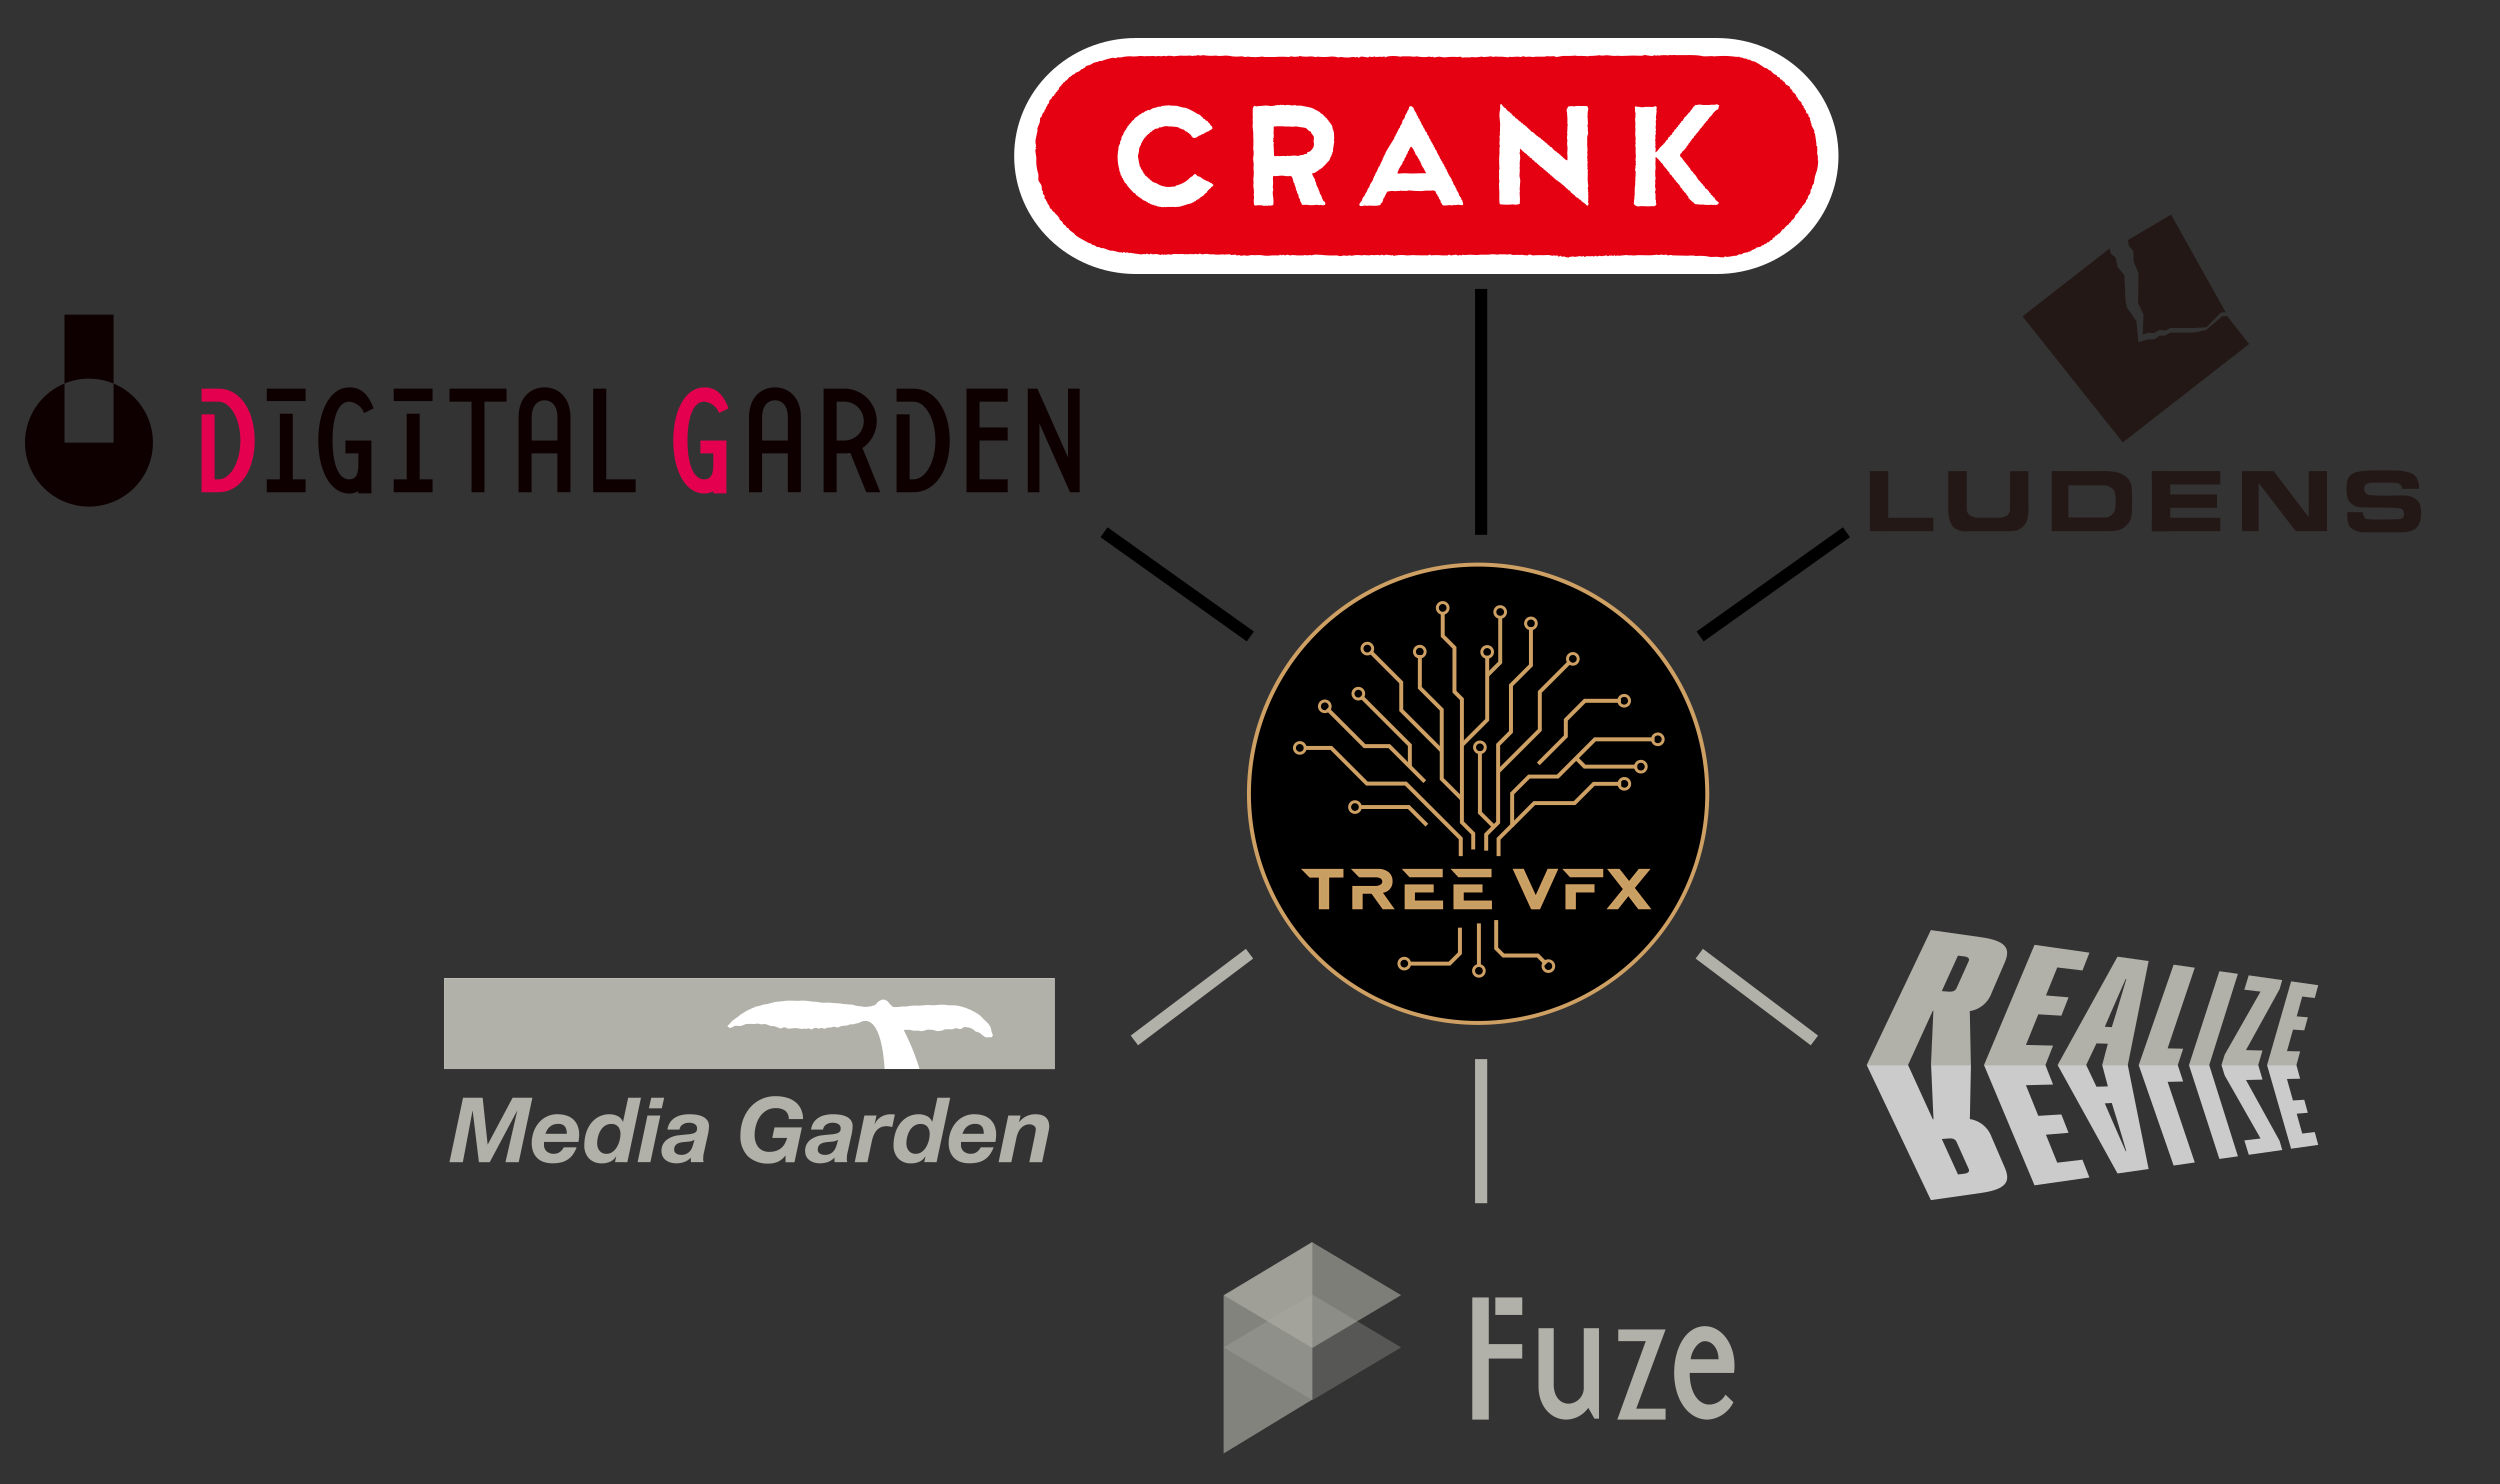 <?xml version="1.0" encoding="UTF-8"?> <svg xmlns="http://www.w3.org/2000/svg" xmlns:xlink="http://www.w3.org/1999/xlink" width="411" height="244" viewBox="0 0 411 244"><rect x="0" y="0" width="411" height="244" fill="#333333" stroke="none"/><defs><clipPath id="clip-path"><rect id="長方形_592" data-name="長方形 592" width="76" height="76" fill="none"></rect></clipPath></defs><g id="innertitle-image-colormanagement" transform="translate(-7953 178)"><rect id="長方形_576" data-name="長方形 576" width="411" height="244" transform="translate(7953 -178)" fill="none"></rect><path id="線_110" data-name="線 110" d="M1,40.426H-1V0H1Z" transform="translate(8196.5 -130.5)"></path><path id="線_112" data-name="線 112" d="M1,23.69H-1V0H1Z" transform="translate(8196.5 -3.883)" fill="#b1b1a9"></path><path id="線_108" data-name="線 108" d="M23.69,1H0V-1H23.69Z" transform="matrix(0.799, 0.602, -0.602, 0.799, 8232.357, -21.214)" fill="#b1b1a9"></path><path id="パス_3600" data-name="パス 3600" d="M23.475,17.95-.58.814.58-.814,24.635,16.321Z" transform="translate(8134.5 -90.5)"></path><path id="パス_3601" data-name="パス 3601" d="M.58,17.95-.58,16.321,23.474-.814,24.635.814Z" transform="translate(8232.5 -90.5)"></path><path id="パス_3599" data-name="パス 3599" transform="translate(8232.357 -94.5)"></path><g id="グループ_1274" data-name="グループ 1274" transform="translate(8026.026 -17.209)"><rect id="長方形_542" data-name="長方形 542" width="100.343" height="14.957" fill="#fff"></rect><path id="パス_3205" data-name="パス 3205" d="M286.76,29.98V44.937h72.407c-.533-8.179-2.862-8.4-4.16-7.611a3.876,3.876,0,0,1-.568.132c-.1.02-.218.081-.32.1-.223.051-.441.01-.685.051a1.981,1.981,0,0,0-.183.081c-.091.03-.218.066-.3.086-.228.051-.457.03-.7.066a2.609,2.609,0,0,0-.533.167,2.149,2.149,0,0,1-.2.086c-.33.051-.477-.152-.786-.1-.112.02-.269.1-.4.117-.172.02-.355-.015-.5.015a3.534,3.534,0,0,1-.553.183c-.162.01-.274-.1-.4-.117-.193-.025-.32.086-.482.1s-.218-.061-.32-.081a2.037,2.037,0,0,0-.335-.036.865.865,0,0,0-.4.167c-.01,0-.036.046-.051.051a.286.286,0,0,0-.066,0l-.035.036a.484.484,0,0,1-.269-.086l-.015-.036a1.457,1.457,0,0,0-.284-.051c-.086,0-.249.071-.35.081a.677.677,0,0,1-.218-.036c-.249-.03-.416.061-.67.036a5.03,5.03,0,0,0-1.05-.132,4.744,4.744,0,0,1-1.152.066c-.147-.025-.228-.162-.365-.183-.335-.051-.533.2-.817.167a1.286,1.286,0,0,1-.32-.132c-.071-.03-.112-.02-.183-.051a2.412,2.412,0,0,0-.35-.147c-.228-.056-.467-.025-.7-.066a2.416,2.416,0,0,1-.467-.183c-.071-.025-.127-.025-.2-.051a1.215,1.215,0,0,0-.147-.066c-.289-.051-.543.051-.832.015-.127-.015-.264-.086-.386-.1a3.732,3.732,0,0,0-.781.081,6.476,6.476,0,0,0-1.253-.015c-.1.025-.223.1-.32.132s-.147.036-.233.066a1.317,1.317,0,0,1-.335.132,1.207,1.207,0,0,1-.32-.036c-.122-.01-.259.01-.386,0a.765.765,0,0,0-.2-.015,1.969,1.969,0,0,0-.249.132c-.127.056-.228.091-.35.152a.926.926,0,0,1-.132.081A.545.545,0,0,1,333.44,38c-.046-.051-.122-.1-.086-.183.025-.061.239-.2.3-.249a2.371,2.371,0,0,0,.152-.218,1.757,1.757,0,0,1,.167-.147,2.568,2.568,0,0,1,.3-.32,2.508,2.508,0,0,1,.233-.152,3.021,3.021,0,0,1,.249-.2,2.818,2.818,0,0,0,.269-.152c.025-.02.041-.061.066-.086.1-.086.213-.147.32-.233.041-.036.071-.107.117-.132s.051,0,.081-.015l.015-.036c.046-.03.086-.025.132-.051.061-.036.122-.1.183-.132.035-.02.066-.01.1-.036.015-.01.02-.041.036-.051a1.381,1.381,0,0,1,.152-.066c.081-.051.167-.137.249-.183.041-.02.071-.015.117-.036.117-.051.238-.132.35-.183.066-.03.1-.02.167-.051.035-.015.066-.066.1-.081a.17.17,0,0,1,.051,0c.041-.01.091-.071.132-.081a.652.652,0,0,0,.1-.015c.01,0,.005-.03.015-.03.081-.03.137-.036.218-.066s.147-.091.218-.117a3.215,3.215,0,0,1,.517-.117c.284-.061.589-.193.868-.249.208-.046.386-.046.6-.086.1-.02.223-.076.32-.1.162-.046.289-.056.452-.1a2.978,2.978,0,0,1,.3-.1c.507-.086.989-.127,1.537-.167.147-.01.335-.056.482-.066.736-.056,1.482.036,2.222,0a5.713,5.713,0,0,1,.7-.015c.325.025.538.041.852.081.112.015.249.056.365.066.345.025.66.025.954.066.223.03.487.1.736.117.391.03.847-.02,1.187,0,.563.036,1.172.091,1.771.132.188.01.416.071.6.081.34.025.66.061.934.086.213.015.3-.01.5.015a.707.707,0,0,1,.132.051c.2.046.386.107.568.152a4.351,4.351,0,0,0,.553.066c.213.02.452.081.67.1a4.426,4.426,0,0,0,1.253-.117c.031-.005.1-.046.132-.051a1.31,1.31,0,0,0,.452-.132,1.458,1.458,0,0,0,.2-.2,1.745,1.745,0,0,1,1.05-.685,1.1,1.1,0,0,1,.5.081l.015.036a1.906,1.906,0,0,1,.284.152c.046.03.066.091.1.132s.086.061.117.1c.056.071.091.147.152.218h.036s.091.142.1.152c.041.041.1.056.132.1.01.01.01.041.015.051a.879.879,0,0,0,.385.2,5.625,5.625,0,0,0,1.116-.066c.325-.025.629-.01.969-.03.193-.015.406-.076.583-.1.213-.03.4-.015.619-.036.3-.025.7.01.9,0,.462-.025.883-.071,1.3-.1.4-.03.8.066,1.218.036a8.588,8.588,0,0,1,1.268-.086c.193.015.416.015.619.036.167.01.391.066.568.066a7.453,7.453,0,0,1,1.268.051,9.862,9.862,0,0,1,1.568.436c.127.046.259.137.386.183a.286.286,0,0,0,.066,0,2.176,2.176,0,0,1,.233.1.185.185,0,0,0,.015.036,1.611,1.611,0,0,0,.167.051c.01,0,.005.03.015.036a6.02,6.02,0,0,1,1.4.868v.036a1.738,1.738,0,0,1,.386.386c.025.025.076.041.1.066v.036a3.154,3.154,0,0,0,.32.269v.036a1.4,1.4,0,0,1,.335.335c.015.015.056.015.066.03a2.8,2.8,0,0,1,.315.5,1.142,1.142,0,0,1,.1.152,5.424,5.424,0,0,1,.167.751c.01.041.056.1.066.132s-.025.015-.015.051c0,.01.046.056.051.066a2.979,2.979,0,0,1,.117.4c-.03.025-.122.081-.132.117v.036c-.03.025-.071.025-.1.051-.005,0-.025.046-.036.051a.628.628,0,0,1-.183-.015,1.759,1.759,0,0,0-.365,0l-.1.03a1.571,1.571,0,0,1-.518-.152c-.015-.01-.051-.056-.066-.066-.106-.076-.2-.137-.3-.218a2.185,2.185,0,0,0-.35-.3,2.82,2.82,0,0,0-.5-.183c-.046-.015-.076,0-.117-.015,0,0-.01-.03-.015-.03-.041-.025-.081-.02-.117-.051-.025-.015-.046-.066-.066-.081-.036-.03-.081-.036-.117-.066a1.736,1.736,0,0,0-.2-.183c-.061-.041-.122-.046-.183-.081-.01-.005-.025-.046-.036-.051a1.076,1.076,0,0,0-.183-.051c-.071-.025-.162-.081-.233-.1a1.316,1.316,0,0,0-.2-.015c-.127-.015-.284-.056-.416-.066a1.706,1.706,0,0,0-.249.015c-.061.02-.107.086-.152.117a.907.907,0,0,1-.386.183c-.294.036-.482-.112-.736-.117-.238-.01-.386.117-.583.152-.269.041-.66-.01-1.02.015a1.283,1.283,0,0,0-.249.015,3.286,3.286,0,0,0-.3.147,2.751,2.751,0,0,1-.969.132,3.564,3.564,0,0,1-.568-.152,3.137,3.137,0,0,0-.969-.066c-.355.03-.68.228-1.035.233-.178,0-.365-.071-.533-.081-.269-.025-.507.03-.781,0-.2-.025-.411-.112-.619-.132-.35-.041-.68.036-1,0a38.178,38.178,0,0,1,2.623,6.459h22.2V30.01H286.785Z" transform="translate(-286.76 -29.98)" fill="#b1b1a9"></path><g id="グループ_1153" data-name="グループ 1153" transform="translate(0.868 19.422)"><path id="パス_3206" data-name="パス 3206" d="M293.924,68.76l.817,7.671h.03l4.079-7.671h3.25l-2.243,10.594h-2.182l1.928-8.427h-.03l-4.48,8.427H293.31l-1.025-8.427h-.03l-1.588,8.427h-2.2L290.7,68.76h3.222Z" transform="translate(-288.47 -68.506)" fill="#b1b1a9"></path><path id="パス_3207" data-name="パス 3207" d="M317.134,78.8v.31a1.445,1.445,0,0,0,.416,1.081,1.731,1.731,0,0,0,1.279.416,1.48,1.48,0,0,0,.558-.1,1.867,1.867,0,0,0,.431-.244,1.721,1.721,0,0,0,.325-.34c.091-.127.183-.254.259-.37h2.106a5.247,5.247,0,0,1-.594,1.142,3.259,3.259,0,0,1-1.923,1.319,5.982,5.982,0,0,1-1.461.162,4.485,4.485,0,0,1-1.4-.208,2.806,2.806,0,0,1-1.076-.629,2.893,2.893,0,0,1-.69-1.045,3.978,3.978,0,0,1-.244-1.456,5.337,5.337,0,0,1,.294-1.771,4.874,4.874,0,0,1,.837-1.512A3.994,3.994,0,0,1,317.58,74.5a3.86,3.86,0,0,1,1.766-.391,4.911,4.911,0,0,1,1.461.208,2.978,2.978,0,0,1,1.126.629A2.9,2.9,0,0,1,322.66,76a3.834,3.834,0,0,1,.259,1.461,6.872,6.872,0,0,1-.117,1.2H317.15A.7.7,0,0,0,317.134,78.8Zm3.7-2.055a1.535,1.535,0,0,0-.2-.528,1.091,1.091,0,0,0-.431-.381,1.633,1.633,0,0,0-.741-.142,2.182,2.182,0,0,0-.786.132,2.03,2.03,0,0,0-.594.355,1.988,1.988,0,0,0-.421.518,4.383,4.383,0,0,0-.289.624h3.516a3.2,3.2,0,0,0-.051-.583Z" transform="translate(-301.599 -71.142)" fill="#b1b1a9"></path><path id="パス_3208" data-name="パス 3208" d="M337.391,78.37a2.081,2.081,0,0,1-.974.9,3.23,3.23,0,0,1-1.329.274,2.843,2.843,0,0,1-2.161-.807,3.084,3.084,0,0,1-.766-2.2,6.917,6.917,0,0,1,.254-1.857,5.025,5.025,0,0,1,.771-1.619,4.012,4.012,0,0,1,1.3-1.152,3.777,3.777,0,0,1,1.857-.436,2.988,2.988,0,0,1,1.284.294,1.684,1.684,0,0,1,.868.934h.03l.847-3.947h2.106l-2.243,10.594H337.2l.208-.949-.03-.03Zm-1.847-5a2.548,2.548,0,0,0-.721.786,3.749,3.749,0,0,0-.416,1.04,4.5,4.5,0,0,0-.132,1.071,2.152,2.152,0,0,0,.1.655,1.582,1.582,0,0,0,.284.543,1.351,1.351,0,0,0,.467.37,1.414,1.414,0,0,0,.655.142,1.677,1.677,0,0,0,1.025-.32,2.693,2.693,0,0,0,.72-.807,3.98,3.98,0,0,0,.431-1.06,4.336,4.336,0,0,0,.142-1.06,1.836,1.836,0,0,0-.37-1.208,1.4,1.4,0,0,0-1.142-.452,1.719,1.719,0,0,0-1.03.31Z" transform="translate(-309.993 -68.501)" fill="#b1b1a9"></path><path id="パス_3209" data-name="パス 3209" d="M353.169,71.682l-1.634,7.671H349.43l1.618-7.671ZM351.287,70.5l.386-1.735h2.121l-.386,1.735Z" transform="translate(-318.501 -68.506)" fill="#b1b1a9"></path><path id="パス_3210" data-name="パス 3210" d="M358.581,75.439a2.773,2.773,0,0,1,.832-.781,3.353,3.353,0,0,1,1.1-.421,6.062,6.062,0,0,1,1.263-.127,8.075,8.075,0,0,1,1.081.076,3.791,3.791,0,0,1,1.04.289,2.017,2.017,0,0,1,.781.609,1.6,1.6,0,0,1,.289,1.045,6.236,6.236,0,0,1-.162,1.289L364.12,80.5a2.528,2.528,0,0,0-.081.512c-.015.2-.02.381-.02.528a1.582,1.582,0,0,0,.076.446h-2.106v-.756a2.583,2.583,0,0,1-1.055.72,3.73,3.73,0,0,1-1.289.228,3.359,3.359,0,0,1-1.091-.162,2.32,2.32,0,0,1-.781-.436,1.721,1.721,0,0,1-.462-.639,2.058,2.058,0,0,1-.147-.766,2.243,2.243,0,0,1,.766-1.781,3.9,3.9,0,0,1,2.161-.832c.492-.061.923-.1,1.289-.132a5.255,5.255,0,0,0,.913-.142,1.144,1.144,0,0,0,.543-.284.784.784,0,0,0,.178-.558.8.8,0,0,0-.132-.477,1.011,1.011,0,0,0-.335-.284,1.393,1.393,0,0,0-.431-.142,2.657,2.657,0,0,0-.436-.036,1.9,1.9,0,0,0-1.01.274,1.189,1.189,0,0,0-.548.852h-1.974a2.717,2.717,0,0,1,.446-1.208Zm3.146,3.161c-.3.036-.614.061-.918.081a4.3,4.3,0,0,0-.578.1,1.755,1.755,0,0,0-.5.2,1.053,1.053,0,0,0-.35.365,1.137,1.137,0,0,0-.132.589.7.7,0,0,0,.35.644,1.52,1.52,0,0,0,.807.213,1.9,1.9,0,0,0,.822-.157,1.77,1.77,0,0,0,.563-.4,1.968,1.968,0,0,0,.365-.558,5.114,5.114,0,0,0,.223-.624l.208-.741a2.173,2.173,0,0,1-.863.289Z" transform="translate(-322.309 -71.142)" fill="#b1b1a9"></path><path id="パス_3211" data-name="パス 3211" d="M390.127,78.022a2.954,2.954,0,0,1-1.218,1.015,3.6,3.6,0,0,1-1.456.3,4.764,4.764,0,0,1-3.481-1.2,4.646,4.646,0,0,1-1.223-3.47,7.41,7.41,0,0,1,.4-2.451,6.293,6.293,0,0,1,1.152-2.04,5.427,5.427,0,0,1,1.827-1.4,5.488,5.488,0,0,1,2.41-.518,6.669,6.669,0,0,1,1.75.223,4.09,4.09,0,0,1,1.426.685,3.283,3.283,0,0,1,.964,1.167,3.684,3.684,0,0,1,.355,1.684H390.7a1.692,1.692,0,0,0-.609-1.385,2.565,2.565,0,0,0-1.542-.406,2.926,2.926,0,0,0-1.552.406,3.408,3.408,0,0,0-1.081,1.055,4.731,4.731,0,0,0-.629,1.441,6.168,6.168,0,0,0-.208,1.553,3.681,3.681,0,0,0,.142,1.04,2.675,2.675,0,0,0,.431.868,2.046,2.046,0,0,0,.741.6,2.459,2.459,0,0,0,1.091.223,3.481,3.481,0,0,0,1.152-.172,2.6,2.6,0,0,0,.832-.467,2.447,2.447,0,0,0,.578-.72,4.934,4.934,0,0,0,.381-.928H387.98l.37-1.735h4.5l-1.218,5.728h-1.471V78.037h-.031Z" transform="translate(-334.915 -68.26)" fill="#b1b1a9"></path><path id="パス_3212" data-name="パス 3212" d="M405.121,75.439a2.773,2.773,0,0,1,.832-.781,3.352,3.352,0,0,1,1.1-.421,6.061,6.061,0,0,1,1.263-.127,8.077,8.077,0,0,1,1.081.076,3.791,3.791,0,0,1,1.04.289,2.018,2.018,0,0,1,.781.609,1.6,1.6,0,0,1,.289,1.045,6.236,6.236,0,0,1-.162,1.289L410.66,80.5a2.525,2.525,0,0,0-.081.512c-.015.2-.02.381-.02.528a1.579,1.579,0,0,0,.076.446h-2.106v-.756a2.584,2.584,0,0,1-1.055.72,3.729,3.729,0,0,1-1.289.228,3.359,3.359,0,0,1-1.091-.162,2.32,2.32,0,0,1-.781-.436,1.721,1.721,0,0,1-.462-.639,2.059,2.059,0,0,1-.147-.766,2.243,2.243,0,0,1,.766-1.781,3.9,3.9,0,0,1,2.156-.832c.492-.061.923-.1,1.289-.132a5.255,5.255,0,0,0,.913-.142,1.144,1.144,0,0,0,.543-.284.783.783,0,0,0,.178-.558.8.8,0,0,0-.132-.477,1.011,1.011,0,0,0-.335-.284,1.391,1.391,0,0,0-.431-.142,2.657,2.657,0,0,0-.436-.036,1.9,1.9,0,0,0-1.01.274,1.19,1.19,0,0,0-.548.852h-1.974a2.716,2.716,0,0,1,.447-1.208Zm3.146,3.161c-.3.036-.614.061-.918.081a4.3,4.3,0,0,0-.578.1,1.756,1.756,0,0,0-.5.2,1.052,1.052,0,0,0-.35.365,1.136,1.136,0,0,0-.132.589.7.7,0,0,0,.35.644,1.521,1.521,0,0,0,.807.213,1.9,1.9,0,0,0,.822-.157,1.771,1.771,0,0,0,.563-.4,1.967,1.967,0,0,0,.365-.558,5.1,5.1,0,0,0,.223-.624l.208-.741a2.173,2.173,0,0,1-.863.289Z" transform="translate(-345.236 -71.142)" fill="#b1b1a9"></path><path id="パス_3213" data-name="パス 3213" d="M423.362,74.323l-.31,1.38.03.03a2.506,2.506,0,0,1,1.076-1.208,3.1,3.1,0,0,1,1.568-.406,4.727,4.727,0,0,1,.654.046l-.431,2.05-.446-.091a2.223,2.223,0,0,0-.446-.046,2.328,2.328,0,0,0-1.03.208,2.036,2.036,0,0,0-.71.563,3.005,3.005,0,0,0-.462.807,6.145,6.145,0,0,0-.274.944l-.71,3.4h-2.09l1.588-7.671h2Z" transform="translate(-353.157 -71.147)" fill="#b1b1a9"></path><path id="パス_3214" data-name="パス 3214" d="M437.586,78.37a2.082,2.082,0,0,1-.974.9,3.23,3.23,0,0,1-1.329.274,2.824,2.824,0,0,1-2.156-.807,3.084,3.084,0,0,1-.766-2.2,6.919,6.919,0,0,1,.254-1.856,5.024,5.024,0,0,1,.771-1.62,4.012,4.012,0,0,1,1.3-1.152,3.777,3.777,0,0,1,1.857-.436,2.988,2.988,0,0,1,1.284.294,1.684,1.684,0,0,1,.868.934h.03l.847-3.947h2.106l-2.243,10.594H437.4l.208-.949-.03-.03Zm-1.847-5a2.547,2.547,0,0,0-.72.786,3.753,3.753,0,0,0-.416,1.04,4.509,4.509,0,0,0-.132,1.071,2.152,2.152,0,0,0,.1.655,1.582,1.582,0,0,0,.284.543,1.35,1.35,0,0,0,.467.37,1.414,1.414,0,0,0,.655.142,1.677,1.677,0,0,0,1.025-.32,2.691,2.691,0,0,0,.721-.807,3.98,3.98,0,0,0,.431-1.06,4.337,4.337,0,0,0,.142-1.06,1.836,1.836,0,0,0-.37-1.208,1.4,1.4,0,0,0-1.142-.452,1.719,1.719,0,0,0-1.03.31Z" transform="translate(-359.354 -68.501)" fill="#b1b1a9"></path><path id="パス_3215" data-name="パス 3215" d="M452.249,78.8v.31a1.445,1.445,0,0,0,.416,1.081,1.726,1.726,0,0,0,1.274.416,1.5,1.5,0,0,0,.558-.1,1.864,1.864,0,0,0,.431-.244,1.72,1.72,0,0,0,.325-.34c.1-.127.183-.254.259-.37h2.106a5.238,5.238,0,0,1-.594,1.142,3.258,3.258,0,0,1-1.923,1.319,5.981,5.981,0,0,1-1.461.162,4.509,4.509,0,0,1-1.4-.208,2.806,2.806,0,0,1-1.076-.629,2.893,2.893,0,0,1-.69-1.045,3.979,3.979,0,0,1-.244-1.456,5.336,5.336,0,0,1,.294-1.771,4.873,4.873,0,0,1,.837-1.512A3.994,3.994,0,0,1,452.69,74.5a3.861,3.861,0,0,1,1.766-.391,4.911,4.911,0,0,1,1.461.208,2.978,2.978,0,0,1,1.126.629A2.9,2.9,0,0,1,457.77,76a3.831,3.831,0,0,1,.259,1.461,6.866,6.866,0,0,1-.117,1.2H452.26a.7.7,0,0,0-.015.132Zm3.7-2.055a1.539,1.539,0,0,0-.2-.528,1.091,1.091,0,0,0-.431-.381,1.633,1.633,0,0,0-.741-.142,2.182,2.182,0,0,0-.786.132,2.03,2.03,0,0,0-.594.355,1.985,1.985,0,0,0-.421.518,4.363,4.363,0,0,0-.289.624H456a3.2,3.2,0,0,0-.051-.583Z" transform="translate(-368.158 -71.142)" fill="#b1b1a9"></path><path id="パス_3216" data-name="パス 3216" d="M470.007,74.323l-.238,1.071h.03a3.273,3.273,0,0,1,2.684-1.274c1.492,0,2.242.69,2.242,2.06a1.918,1.918,0,0,1-.03.3c-.02.122-.041.249-.066.381s-.051.249-.076.365-.04.2-.051.274l-.949,4.5h-2.106l.933-4.5c.02-.117.046-.279.081-.477a2.732,2.732,0,0,0,.051-.462.662.662,0,0,0-.32-.563,1.19,1.19,0,0,0-.69-.223,1.785,1.785,0,0,0-.837.188,2.019,2.019,0,0,0-.624.482,2.754,2.754,0,0,0-.431.685,4.459,4.459,0,0,0-.259.786L468.49,82H466.4l1.588-7.671h2.019Z" transform="translate(-376.124 -71.147)" fill="#b1b1a9"></path></g></g><g id="グループ_1272" data-name="グループ 1272" transform="translate(8260.412 -142.722)"><path id="パス_3291" data-name="パス 3291" d="M780.33,243.587l14.332-11.177.137.825.825.687.34,1.578,1.1,1.3.2,4.321.2.963,1.578,2.331.341,3.431,1.506-.478H802l.89-.615h.825l.89-.478h3.706s2.056-.413,2.128-.413,2.678-2.265,2.678-2.265l.825-.065,3.634,4.6L796.8,264.316l-16.46-20.71h0Z" transform="translate(-755.234 -226.858)" fill="#231815"></path><path id="パス_3292" data-name="パス 3292" d="M813.888,223.93l8.983,16.041-.818.072-2.331,2.4-1.925.137h-3.974l-.891.412-.89-.138-.962.55-.891-.065-.962.34.137-3.293-.89-1.918.072-4.871-.792-1.886-.033-1.748-.786-.923-.1-.93,7.058-4.177Z" transform="translate(-764.383 -223.93)" fill="#231815"></path><path id="パス_3293" data-name="パス 3293" d="M745.018,298.214V288.34H742v9.874Z" transform="translate(-742 -246.168)" fill="#231815"></path><path id="パス_3294" data-name="パス 3294" d="M753.76,302.26v-2.2h-7.89v2.2Z" transform="translate(-743.336 -250.214)" fill="#231815"></path><path id="パス_3295" data-name="パス 3295" d="M790.4,298.214V288.34h-2.74v9.874Z" transform="translate(-757.764 -246.168)" fill="#231815"></path><path id="パス_3296" data-name="パス 3296" d="M815.818,298.214V288.34H812.8v9.874Z" transform="translate(-766.444 -246.168)" fill="#231815"></path><path id="パス_3297" data-name="パス 3297" d="M824.042,290.533V288.34H812.8v2.193Z" transform="translate(-766.444 -246.168)" fill="#231815"></path><path id="パス_3298" data-name="パス 3298" d="M816.25,296.393V294.2h8.44v2.193Z" transform="translate(-767.635 -248.191)" fill="#231815"></path><path id="パス_3299" data-name="パス 3299" d="M855.192,298.214V288.34H852.18v9.874Z" transform="translate(-780.04 -246.168)" fill="#231815"></path><path id="パス_3300" data-name="パス 3300" d="M838.164,298.214V288.34H835.42v9.874Z" transform="translate(-774.254 -246.168)" fill="#231815"></path><path id="パス_3301" data-name="パス 3301" d="M841.823,288.34l6.1,8.021.34,1.853h-2.809l-6.377-8.3-.209-1.571Z" transform="translate(-775.445 -246.168)" fill="#231815"></path><path id="パス_3302" data-name="パス 3302" d="M790.587,288.336h6.443a7.6,7.6,0,0,1,1.368.065,4.38,4.38,0,0,1,2.128.615,2.386,2.386,0,0,1,1.028,1.1,2.707,2.707,0,0,1,.275,1.165c.066.753.059,3.5,0,4.046-.17,1.578-.949,1.938-.975,1.971.052-.052-.183.4-1.133.72a6.908,6.908,0,0,1-1.729.19H791l-.065-2.246h6.377a1.614,1.614,0,0,0,.891-.2,2.013,2.013,0,0,0,.858-1.015,8.445,8.445,0,0,0,.033-2.639c-.137-.412-.118-.642-.55-.962a1.938,1.938,0,0,0-1.185-.478H791.1l-.517-2.331h0Z" transform="translate(-758.773 -246.164)" fill="#231815"></path><path id="パス_3303" data-name="パス 3303" d="M870.859,291.191H873.6a3.673,3.673,0,0,0-.412-1.853,2.246,2.246,0,0,0-1.44-.89,7.461,7.461,0,0,0-1.853-.275c-.753,0-3.477-.033-4.249,0a14.188,14.188,0,0,0-2.174.223,2.243,2.243,0,0,0-1.3.74,2.159,2.159,0,0,0-.426,1.165,7.974,7.974,0,0,0,.065,2.265,1.868,1.868,0,0,0,.753,1.1,1.985,1.985,0,0,0,1.368.55c.616.066,5.592.033,6.174.138s.7.085.91.426a1.2,1.2,0,0,1-.02,1.08c-.138.275-.687.34-1.166.34s-4.7.138-5.042-.118a1.882,1.882,0,0,1-.445-1.048H861.81a8.559,8.559,0,0,0,.1,1.683,1.991,1.991,0,0,0,.445.858,3.4,3.4,0,0,0,2.4.753h6.188a3.569,3.569,0,0,0,2.108-.615,2.817,2.817,0,0,0,.825-1.578,5.523,5.523,0,0,0-.137-2.4,2.005,2.005,0,0,0-.91-1.008,2.632,2.632,0,0,0-1.355-.426c-.635-.065-5.84.151-6.377-.2a1.006,1.006,0,0,1-.5-.963.762.762,0,0,1,.478-.773,1.649,1.649,0,0,1,.91-.19c.347,0,3.483-.026,3.961.052.412.072.393.118.7.426a1.352,1.352,0,0,1,.2.55h0Z" transform="translate(-783.326 -246.105)" fill="#231815"></path><path id="パス_3304" data-name="パス 3304" d="M764.708,294.613V288.34H761.69v6.273Z" transform="translate(-748.798 -246.168)" fill="#231815"></path><path id="パス_3305" data-name="パス 3305" d="M780.208,294.645v-6.3H777.19v6.3Z" transform="translate(-754.15 -246.168)" fill="#231815"></path><path id="パス_3306" data-name="パス 3306" d="M761.687,297.03v.72a5.232,5.232,0,0,0,.38,2.056,2.106,2.106,0,0,0,.786,1,3.394,3.394,0,0,0,2.161.413h6.548c1.611,0,1.9-.38,2.128-.55a2.413,2.413,0,0,0,.923-1.231,6.436,6.436,0,0,0,.242-1.611v-.55l-3.018.17a3.4,3.4,0,0,1-.033.413,1.174,1.174,0,0,1-.655.891,2.526,2.526,0,0,1-1.1.255h-3.411a2.373,2.373,0,0,1-1.048-.223,1.424,1.424,0,0,1-.858-.89,2.548,2.548,0,0,1-.033-.478l-3.018-.38h0Z" transform="translate(-748.794 -249.168)" fill="#231815"></path><path id="パス_3307" data-name="パス 3307" d="M824.042,302.26v-2.2H812.8v2.2Z" transform="translate(-766.444 -250.214)" fill="#231815"></path></g><g id="グループ_1273" data-name="グループ 1273" transform="translate(8119.73 -171.751)"><path id="パス_3342" data-name="パス 3342" d="M702.54,34.09H607.078c-11.064,0-20.028,8.687-20.028,19.4s8.964,19.4,20.028,19.4H702.54c11.064,0,20.028-8.687,20.028-19.4S713.6,34.09,702.54,34.09Z" transform="translate(-587.05 -34.09)" fill="#fff" fill-rule="evenodd"></path><path id="パス_3343" data-name="パス 3343" d="M691.871,37.807a11.539,11.539,0,0,0,1.256.179c.015,0,.344-.12.359-.12.1-.015.232.082.359.06a.757.757,0,0,1,.3-.06v.06h.06a5.134,5.134,0,0,1,1.376-.06.913.913,0,0,0,.479-.06c.12.022.239.037.359.06.045-.022.082-.037.12-.06,1.159.12,3.536-.1,4.732.179.7.157,1.48-.067,1.974.06.359-.022.718-.037,1.076-.06a14.714,14.714,0,0,1,2.46.12,3.713,3.713,0,0,0,.718,0c.022.037.037.082.06.12h.3c.1.03.314.15.419.179h.3c.075.022.239.157.3.179h.3c.1.037.254.2.359.239.142.022.277.037.419.06A12.847,12.847,0,0,1,711.57,39.9c.135.09.262.037.419.12.1.06.254.232.359.3.082.022.164.037.239.06.187.15.351.4.538.538.09.067.419.187.479.239.023.022.067.2.12.239s.314.082.359.12a3.239,3.239,0,0,0,.127.3c.082.022.157.037.239.06.082.1.157.2.239.3h.12c.142.112.172.351.3.478.157.15.531.239.658.419.022.082.037.157.06.239.082.127.277.224.359.359.022.1.037.2.06.3h.12a3.685,3.685,0,0,1,.419.419v.239h.12v.179h.12c.075.09.052.2.12.3.135.194.389.359.538.538.015.1.037.2.06.3.06.112.239.224.3.359v.239c.06.022.119.037.179.06v.179c.03.045.157.12.179.179.022.12.045.239.06.359.067.112.3.194.359.3v.239c.037.075.284.321.3.419-.022.06-.037.12-.06.179a4,4,0,0,1,.179.359.906.906,0,0,0-.06.12c.015.045.164.194.18.239-.022.037-.037.082-.06.12.112.336.359.665.478.957.09.2-.045.2,0,.359l.12.12c.075.538.157,1.077.232,1.615v.419c.037.022.082.037.12.06a5.228,5.228,0,0,1,0,1.136c.007.052.1.426.12.478v.718a.228.228,0,0,1,.06.179,11.954,11.954,0,0,1-.179,1.376c-.127.359-.262.792-.359,1.077-.06.381-.12.763-.179,1.136-.037.1-.194.254-.239.359-.037.179-.075.359-.12.538-.037.022-.082.037-.12.06-.112.217-.022.411-.12.658-.052.142-.292.411-.359.538-.022.12-.045.239-.06.359-.037.067-.194.172-.239.239-.015.1-.037.2-.06.3a4.3,4.3,0,0,1-.6.718c-.067.082-.045.224-.12.3-.06.022-.12.037-.179.06v.12c-.075.127-.224.247-.3.359v.12c-.12.172-.359.314-.479.478s-.134.381-.247.538c-.157.142-.321.277-.479.419v.12l-.359.3v.12c-.1.06-.2.12-.307.179-.157.157-.314.321-.471.478v.12c-.082.022-.157.037-.239.06-.232.179-.359.538-.6.718H713.9c-.1.067-.194.239-.3.3h-.179v.06c-.082.067-.1.179-.179.239s-.239.09-.3.179c-.023.082-.045.157-.06.239-.082.022-.157.037-.239.06-.142.09-.262.284-.419.359h-.179c-.06.082-.119.157-.179.239h-.179c-.082.045-.209.194-.306.239h-.18c-.075.045-.149.194-.239.239-.2.037-.4.082-.6.12l-.239.12v.12h-.239c-.038.06-.082.12-.12.179-.037-.022-.075-.037-.12-.06-.082.045-.127.15-.239.179v-.06h-.06v.12a1.558,1.558,0,0,1-.3.12c-.037-.022-.082-.037-.12-.06v.12c-.239.037-.479.082-.718.12-.127.045-.307.2-.419.239h-.359c-.217.067-.306.179-.478.239h-.359a9.507,9.507,0,0,1-1.136.179c-.134.022-.232-.127-.419-.06-.022.037-.037.082-.06.12A3.943,3.943,0,0,1,703.9,71c-.419-.022-1.092.052-1.316,0a7.411,7.411,0,0,0-2.34-.12c-.037-.022-.082-.037-.12-.06a5.174,5.174,0,0,0-1.136,0c-.837-.022-1.675-.037-2.512-.06a.826.826,0,0,0-.419-.06,1.559,1.559,0,0,1-.359.06c-.1-.015-.209-.164-.419-.12a.56.56,0,0,1-.3.06.659.659,0,0,0-.359-.06,2.8,2.8,0,0,1-.6.06.215.215,0,0,0-.179-.06c-1.047.224-2.684.007-3.469.12-.464.067-.68-.067-.957,0-.2-.022-.4-.037-.6-.06-.247.052-.822.082-1.077.12a2.036,2.036,0,0,1-.419-.06l-.12.12c-.209.03-.1-.112-.187-.179-.052.015-.142.112-.179.12-.127.037-.112-.03-.179.06-.082-.03-.023-.1-.06-.12-.142.022-.277.037-.419.06,0-.015.015-.2-.06-.12v.12a1.078,1.078,0,0,1-.359.06.9.9,0,0,0-.06-.12h-.06c-.127.03-.546.075-.718.12-.209.052-.344-.082-.478-.06-.038,0-.307.12-.359.12s-.187-.135-.3-.12l-.179.12c-.142.037-.157-.06-.239-.06a5.124,5.124,0,0,1-1.017,0c-.1-.022-.149.187-.359.12-.022-.037-.037-.082-.06-.12-.112-.045-.217.052-.239.06-.21.052-.336-.082-.479-.06a5.136,5.136,0,0,1-.837.12c-.037,0-.232-.06-.3-.06a3.488,3.488,0,0,1-.478.06l-.239.12a3.366,3.366,0,0,1-.718-.179c-.15-.037-.224.06-.3.06-.052,0-.224-.172-.239-.179-.112-.03-.217.2-.419.12-.037-.06-.082-.12-.12-.179-.1-.037-.172.06-.179.06-.157-.022-.321-.037-.478-.06-.03,0-.12.082-.239.06a2.178,2.178,0,0,0-.9-.12c-.329.06-1.63-.022-2.093.06-.247.045-.561-.2-.845-.12l-.12.12a7.02,7.02,0,0,1-1.084-.12c-.037.022-.082.037-.12.06a6.468,6.468,0,0,0-1.2,0,1.437,1.437,0,0,1-.419-.12,1.585,1.585,0,0,0-.6.06h-.06v-.06h-1.316c-.03,0-.12.082-.239.06a4.026,4.026,0,0,0-1.435,0h-.718a6.507,6.507,0,0,0-1.136.06c-.441-.015-.882-.037-1.323-.06a5.4,5.4,0,0,1-.9.06.2.2,0,0,0-.179-.06l-.172.12c-.082-.022-.164-.037-.247-.06-.2,0-.224.1-.411.06l-.247-.12a7.13,7.13,0,0,0-.77.12c-.127.022-.3-.1-.419-.12-.06-.015-.149.112-.179.12h-.957a8.536,8.536,0,0,0-1.8,0l-.179-.12c-.134-.022-.262.164-.478.12a5.393,5.393,0,0,0-.778,0c-.576-.037-1.144,0-1.555-.06a9.3,9.3,0,0,1-1.017.06,5.9,5.9,0,0,0-2.041.06c-.179.037-.217-.1-.3-.12h-.06v.06c-.336-.037-.68-.082-1.017-.12-.03,0-.254.12-.3.12a3.237,3.237,0,0,0-.419-.12c-.015,0-.209.1-.3.12a.1.1,0,0,1-.12-.06c-.277-.052-.807.067-1.077,0a.98.98,0,0,0-.478.06c-.344-.022-.68-.037-1.017-.06-.082.015-.15.09-.3.06a3.652,3.652,0,0,0-1.555.06c-.112.03-.224-.06-.239-.06-.164-.03-.516.082-.778.06-.1-.022-.2-.037-.3-.06a3.265,3.265,0,0,1-.718.12,2.234,2.234,0,0,0-.478-.12,16.07,16.07,0,0,1-2.28-.06c-.262-.06-.651-.007-.837-.06a2.288,2.288,0,0,0-1.017.12c-.067.015-.1-.09-.239-.06a2.552,2.552,0,0,1-.957,0h-.06v.06h-1.136c-.135-.022-.665-.06-.837-.06a.915.915,0,0,1-.359.06,2.539,2.539,0,0,0-.359-.12c-.023,0-.4.12-.419.12a2.782,2.782,0,0,1-.3-.12c-.1.037-.2.082-.3.12-.052,0-.112-.142-.239-.12l-.12.12h-1.2a4.745,4.745,0,0,1-1.5,0c-.628-.127-1.211.022-1.734-.06-.15-.022-.688.12-.837.12a2.857,2.857,0,0,0-.718-.06.542.542,0,0,1-.3.06c-.007,0-.292-.12-.3-.12-.06-.007-.209.1-.359.06l-.239-.12c-.082-.015-.606.06-.718.06l-.179-.12a1.4,1.4,0,0,0-.538.06l-.06-.06a2.194,2.194,0,0,0-.359.06c-.067.007-.112-.075-.239-.06a5.4,5.4,0,0,1-1.555,0h-.6a2.187,2.187,0,0,0-1.077,0c-.239.052-.4-.12-.6-.12l-.239.12c-.075.015-.307-.1-.479-.06a.645.645,0,0,1-.3.06v-.06h-.06s-.15.09-.239.06c-.023-.037-.038-.082-.06-.12-.082-.022.022.045-.06.06-.434.1-.74,0-1.077.06-.06-.022-.12-.037-.179-.06a11.458,11.458,0,0,1-1.435,0c-.045,0-.546.112-.6.12-.135.022-.224-.1-.419-.06a1.4,1.4,0,0,1-.538.06c-.12-.022-.037-.112-.179,0-.067.052.022.045-.06.06-.067-.03-.1-.135-.239-.12l-.179.12a2.925,2.925,0,0,1-.419-.12,2.975,2.975,0,0,0-.9,0s-.4-.12-.419-.12c-.023.037-.037.082-.06.12-.209.067-.389-.12-.538-.12l-.179.12c-.082-.022-.157-.037-.239-.06a2.091,2.091,0,0,1-.718.06c-.284-.067-1.129-.15-1.435-.239-.15-.045-.224.06-.3.06l-.179-.12a1.128,1.128,0,0,0-.419.06c-.082-.037-.2-.164-.359-.12-.067.015-.022.142-.179.12l-.12-.12c-.06.022-.12.037-.179.06a2.942,2.942,0,0,1-.538-.12c-.232-.075-.531-.12-.718-.179h-.419c-.314-.112-.815-.314-1.136-.419h-.359c-.082-.03-.277-.15-.359-.179h-.3c-.12-.052-.336-.239-.479-.3-.12-.022-.239-.037-.359-.06-.037-.06-.082-.12-.12-.179l-.538-.179c-.673-.4-1.405-.748-2.033-1.2l-.3-.359a4.516,4.516,0,0,1-.837-.658v-.12a2.22,2.22,0,0,1-.3-.12c-.09-.067-.127-.232-.179-.3-.142-.1-.277-.2-.419-.3-.075-.1-.045-.2-.12-.3-.112-.157-.456-.389-.538-.538v-.239c-.06-.022-.12-.037-.18-.06v-.12c-.15-.187-.381-.351-.538-.538V63.7h-.12a4.1,4.1,0,0,1-.359-.359c-.037-.082-.082-.164-.12-.239h-.12c-.164-.179-.164-.441-.3-.658-.038-.022-.082-.037-.12-.06-.1-.157-.082-.321-.179-.478-.037-.022-.082-.037-.12-.06v-.179c-.06-.112-.254-.232-.3-.359.022-.1.037-.2.06-.3-.037-.112-.254-.269-.3-.419V60.17c-.037-.022-.082-.037-.12-.06-.112-.262,0-.508-.12-.837-.1-.292-.4-.576-.478-.837s.045-.725-.06-1.136a7,7,0,0,1-.3-2.34c.06-.4-.247-1.241-.12-1.675l.12-.12V53.1h-.12c-.03-.135.1-.224.06-.419a2.467,2.467,0,0,1-.06-.957c.112-.419.172-.957.3-1.316v-.538c.075-.247.262-.635.359-.9s.008-.606.12-.837c.06-.037.119-.082.179-.12l.18-.538c.067-.1.232-.254.3-.359.022-.1.037-.2.06-.3.06-.037.12-.082.179-.12v-.179c.067-.15.224-.336.3-.478v-.179h.12l.12-.239c.023-.12.037-.239.06-.359.1-.082.2-.157.3-.239.037-.052.15-.321.18-.359s.247-.112.3-.179v-.12c.052-.075.187-.164.239-.239v-.12c.1-.082.2-.157.3-.239V43.6h.119c.1-.135.142-.389.239-.538.1-.082.2-.157.3-.239V42.7c.082-.06.157-.12.239-.179V42.4l.359-.179V42.1c.067-.082.157-.06.239-.12.18-.135.307-.389.479-.538h.12c.037-.06.082-.12.12-.179h.12c.037-.06.082-.12.119-.179.12-.037.239-.082.359-.12.038-.06.082-.12.12-.179.2-.135.456-.172.658-.3.135-.082.284-.284.419-.359h.179c.037-.06.082-.12.12-.179h.12c.1-.067.194-.239.3-.3.232-.142.464-.112.718-.239.022-.037.037-.082.06-.12.037.022.082.037.12.06a.873.873,0,0,0,.12-.06v-.12a6.165,6.165,0,0,1,.957-.239l.12-.12h.419a11.179,11.179,0,0,1,1.861-.538c.119-.022.374.1.538.06l.179-.12h.658a6.3,6.3,0,0,1,1.5-.179,6.345,6.345,0,0,0,1.615-.06c.262.022.516.037.777.06.4-.06.979,0,1.376-.06a3.176,3.176,0,0,0,.359.06,3,3,0,0,0,.538-.06.229.229,0,0,1,.18.06,5.368,5.368,0,0,0,.658-.06c.164-.037.269.052.359.06a.243.243,0,0,0,.18-.06,3.127,3.127,0,0,1,1.076.06c.4-.037.8-.082,1.2-.12a7.667,7.667,0,0,0,1.375,0c.217-.007.4.067.538.06.1,0,.277-.06.478-.06.037.022.082.037.12.06l.12-.12c.157-.037.508.1.718.06a.841.841,0,0,1,.359-.06,7.815,7.815,0,0,0,2.034.06c.037,0,.292.06.419.06a7.9,7.9,0,0,0,1.136-.06,6.6,6.6,0,0,1,1.077.12,5.865,5.865,0,0,0,1.555,0c.1-.015.553.12.658.12a2.2,2.2,0,0,1,.478-.06,7.819,7.819,0,0,0,2.153,0,.979.979,0,0,1,.478.06h1.735a12.74,12.74,0,0,1,2.28,0,1.053,1.053,0,0,0,.359-.12c.022,0,.359.06.359.06.4.082.688-.06.957,0,.022-.037.037-.082.06-.12a5.592,5.592,0,0,0,1.435.12,2.844,2.844,0,0,1,1.2.06c.247.052.209-.09.419-.06a9.659,9.659,0,0,0,2.034,0,3.089,3.089,0,0,1,1.263.12c.135.022.449-.1.658-.06a4.838,4.838,0,0,0,1.316.06,2.241,2.241,0,0,1,.658-.06c.1.022.2.037.3.06.03,0,.172-.1.3-.06.037.007.112.12.179.12a3.2,3.2,0,0,0,.359-.179c.209-.067.935.135,1.256.12l.12-.12c.2.022.4.037.6.06a2.766,2.766,0,0,1,.3-.12l.12.12c.321-.022.643-.037.957-.06.082.007-.022.06.06.06.06,0,.381-.127.538-.06v.12h.12c.022-.037.037-.082.06-.12.06.022.12.037.179.06l.12-.12a.664.664,0,0,0,.179,0,6.076,6.076,0,0,1,1.854.06.541.541,0,0,0,.3-.06h1.316a4.247,4.247,0,0,0,.837.06c.082-.022.157-.037.239-.06a6.864,6.864,0,0,0,1.675.12,1.9,1.9,0,0,1,.538-.06.923.923,0,0,0,.3.06,1.15,1.15,0,0,0,.172-.06c.03,0,.12.12.187.12.172,0,.718-.12.9-.12a6.317,6.317,0,0,0,.9.12,9.7,9.7,0,0,1,2.034-.06c.157-.015.321-.037.478-.06.075.015.389.172.419.179.1.022.112-.06.127-.06h1.2a.261.261,0,0,1,.179-.06,4.357,4.357,0,0,0,1.5-.06c.157-.037.284.06.359.06a9.361,9.361,0,0,0,1.256-.12,3.837,3.837,0,0,1,.419.12c.037-.022.082-.037.12-.06.456-.052.815.045,1.077,0a11.562,11.562,0,0,1,1.2.12c.12-.037.239-.082.359-.12a.442.442,0,0,0,.179.06c.239-.015.762-.06,1.2-.06.12.022.239.037.359.06.015,0,.344-.12.359-.12a2.459,2.459,0,0,1,.538.12c.082-.022.157-.037.239-.06.337-.022.778.06,1.017.06a1.848,1.848,0,0,1,.3-.06h1.5a1.777,1.777,0,0,1,.718-.06c.247.052.568-.052.837,0,.022,0,.336.12.359.12l1.076-.179h.718a11.886,11.886,0,0,0,1.316-.06,2.294,2.294,0,0,0,.3.06,15.36,15.36,0,0,1,1.8.06c.052.007.127-.06.239-.06a13.452,13.452,0,0,0,1.682-.12c.06.022.12.037.179.06a4.235,4.235,0,0,0,.9-.06c.419.037.837.082,1.256.12a7.153,7.153,0,0,1,1.136,0c.628,0,1.316-.045,1.974-.06.576-.015,1.66.135,1.914-.12Z" transform="translate(-588.246 -35.026)" fill="#e50012" fill-rule="evenodd"></path><g id="グループ_1185" data-name="グループ 1185" transform="translate(16.999 10.863)"><path id="パス_3344" data-name="パス 3344" d="M736.893,48.658c.082.022.1-.022.149,0s.1.135.165.157c.023,0,.1-.082.157-.037v.082a1.89,1.89,0,0,0-.157.621c-.464.1-.852.658-1.1,1-.112.15-.314.284-.434.426v.112l-.157.075a1.745,1.745,0,0,0-.037.194,1.129,1.129,0,0,1-.194.112c-.067.067-.165.277-.239.351h-.082v.112l-.157.112c-.03.075-.052.157-.075.232h-.082c-.1.082-.112.217-.194.307h-.075c-.045.045-.037.112-.082.157h-.075c-.067.067-.067.194-.12.277-.045.022-.082.052-.12.075-.075.112-.1.232-.194.314h-.082v.075h-.082a1.477,1.477,0,0,1-.045.194c-.082.135-.1-.022-.157.12.015.015.067-.007.037.037-.037.015-.082.022-.12.037v.075h-.082c-.045.06-.075.262-.12.314h-.082c-.067.09-.135.179-.194.269a.4.4,0,0,1-.082.037c-.015.052-.022.1-.037.157h-.075v.075a.35.35,0,0,1-.074.037v.12c-.075.06-.157.127-.232.194-.06.09-.06.187-.12.277s-.187.142-.239.232c-.037.067-.03.164-.082.232s-.135.1-.194.157v.082c-.082.06-.157.127-.239.187v.082h-.075a.6.6,0,0,0-.12.12c-.075.075-.09.179-.157.277-.045.022-.1.045-.157.067a.934.934,0,0,0-.045.321c.037.269.224.269.351.419v.09c.075.1.194.2.269.307v.082h.082v.082c.045.037.1.075.149.12v.075l.12.045a1.183,1.183,0,0,0,.037.157c.067.052.127.1.194.157v.075c.037.015.082.022.12.037.015.052.022.1.037.157.06.1.2.179.277.277a1.2,1.2,0,0,0,.037.157c.03.052.12.1.15.157v.075c.067.1.239.135.306.232a1.227,1.227,0,0,1,.038.157c.082.127.262.232.351.351.187.262.314.523.494.785.09.075.179.157.269.239a1.229,1.229,0,0,0,.194.277.986.986,0,0,0,.112.037v.075c.052.037.1.082.157.12.015.052.023.1.038.157a1.553,1.553,0,0,0,.2.12c.037.045.112.314.15.351.015.022.164.052.194.082a3.838,3.838,0,0,1,.419.434v.075c.067.1.2.179.269.277.015.052.022.1.037.157.052.067.165.082.232.15v.082c.037.015.082.03.112.045.022.052.052.1.075.157.067.045.135,0,.194.082a1.227,1.227,0,0,0,.038.157,1.711,1.711,0,0,0,.65.591c-.03.1-.052.209-.075.314-.149.03-.284.12-.434.149-.112.022-.232-.1-.307-.082a.652.652,0,0,1-.045.075c-.1.022-.307-.075-.464-.037a5.439,5.439,0,0,1-1.391-.06c-.09-.015-.1.03-.15.037l-.972-.09c-.209-.082-.307-.269-.464-.4h-.075c-.075-.09-.157-.179-.232-.269a.662.662,0,0,0-.112-.037c-.067-.082-.082-.164-.157-.232h-.075c-.067-.075-.023-.217-.082-.314s-.179-.164-.232-.239-.022-.127-.075-.194a2.35,2.35,0,0,0-.269-.277H731.6a1.414,1.414,0,0,0-.075-.194c-.06-.082-.179-.15-.232-.239-.007-.052-.022-.1-.03-.157-.06-.067-.179-.082-.232-.157s-.022-.142-.082-.2h-.075V62.01c-.06-.112-.239-.209-.307-.314v-.112h-.082a3.1,3.1,0,0,1-.269-.277v-.075c-.067-.1-.2-.179-.269-.277-.045-.067-.03-.135-.075-.194s-.187-.09-.232-.157v-.12c-.09-.157-.329-.239-.426-.4-.045-.067-.037-.209-.075-.277s-.187-.09-.232-.157v-.07c-.052-.037-.1-.082-.157-.12v-.12a.966.966,0,0,1-.15-.082v-.075c-.09-.082-.179-.157-.269-.239v-.082c-.037-.015-.075-.022-.112-.037a1.806,1.806,0,0,1-.037-.194H728.1v-.12c-.12-.142-.322-.247-.426-.4v-.082c-.082-.06-.157-.135-.232-.194v-.082l-.232-.12v-.075c-.075-.082-.172-.127-.232-.232h-.037v.037c-.142.157.008.284-.045.5a6.255,6.255,0,0,0,.022,1.286,3.481,3.481,0,0,0-.082.658,4.934,4.934,0,0,1,0,.665c.015.112.06.179.075.277.008.045-.082.508-.082.508a.837.837,0,0,0,.037.351,2.482,2.482,0,0,0-.045.621c.015.082.135.493.075.621h-.082v.037h.037c.015.067-.037.06-.037.082a.49.49,0,0,0,.075.389c0,.321,0,.65-.007.972l.075.075v.508l.075.082a1.245,1.245,0,0,0-.045.232c-.15.09-.187.187-.426.194-.053.03-.366-.03-.546,0-.553.075-1.308-.09-1.787.022a.955.955,0,0,1-.852-.321c-.135-.172.06-.957.052-1.211-.075-.112.052-.254.037-.344a6.721,6.721,0,0,1,.008-.777v-.464a2.83,2.83,0,0,0,.082-.658c-.052-.269.075-.486.007-.822-.022-.12.067-.336.045-.464-.037-.194.067-.464,0-.7-.023-.09-.112-.187-.075-.351a3.007,3.007,0,0,0,.082-.351c0-.045-.068-.1-.037-.194,0,0,.075-.187.082-.194.015-.075-.045-.4-.037-.434,0-.015.06-.082.045-.157l-.082-.082c.03-.307.06-.621.09-.935a.311.311,0,0,1-.075-.03c-.022-.082.03-.06.037-.082-.015-.164-.03-.516-.03-.733,0-.082.045-.112.037-.157a3.324,3.324,0,0,1-.075-.7c.007-.1.1-.254.082-.307a.68.68,0,0,0-.075-.037l.045-.74a4.2,4.2,0,0,1-.03-1.286c-.007-.194-.022-.389-.037-.576a4.6,4.6,0,0,0-.03-1.129,4.3,4.3,0,0,1,.082-.621.281.281,0,0,1-.037-.082.52.52,0,0,1,.037-.194.754.754,0,0,0-.075-.389,1.868,1.868,0,0,1,0-.464c-.015-.209-.172-.411.164-.464.187.164.2.022.463.082a3.536,3.536,0,0,0,.583.082,3.813,3.813,0,0,1,.628-.075c.269,0,.546,0,.815.007a.649.649,0,0,0,.112.037c.232-.03.411-.135.658-.15.075.127.142.112.157.314-.172.142-.008.389-.045.583-.03.164-.067.65-.127.934.023.12.052.239.075.351,0,0-.082.187-.082.194-.037.142.067.209,0,.351h-.075v.037c.082.052.15.03.112.194a2.219,2.219,0,0,0-.045.778.573.573,0,0,1,.038.277c-.015.06-.1.135-.12.194a.351.351,0,0,0,.075.037c.007.022.037.157.037.157a2.944,2.944,0,0,1-.12.508c-.015.082.067.15.075.194a1.219,1.219,0,0,1-.082.307v.037h.038c-.015.1-.03.209-.045.307l.075.082c-.015.075-.022.157-.045.232.022.366.1.284-.045.621-.037.082.067.007.075.037a2.7,2.7,0,0,1,.038.471v.037h-.038v.037h.038c.007.067-.038.067-.038.082a.371.371,0,0,0,.038.232h.037v-.045c.336-.2.486-.576.748-.845h.082a.914.914,0,0,0,.037-.112c.12-.1.239-.2.359-.307V55.17c.052-.067.172-.082.232-.15v-.075a1.789,1.789,0,0,0,.157-.157v-.075c.037-.045.15-.15.194-.194h.075c.045-.052.1-.314.157-.389.1-.075.209-.15.314-.232.037-.06-.015-.112.037-.157s.194-.067.232-.12c.067-.075.03-.179.082-.269.075-.067.149-.127.232-.194.052-.06.045-.164.082-.232.09-.075.18-.157.277-.232.075-.1.1-.224.2-.314h.082c.03-.037.112-.254.157-.307a1.03,1.03,0,0,1,.12-.075c.045-.06.082-.179.119-.232.053-.037.1-.075.157-.12.022-.037.06-.217.082-.232.06-.06.224-.037.277-.112v-.194a.6.6,0,0,0,.082-.037c.015-.052.03-.1.045-.15a1.573,1.573,0,0,1,.277-.269h.075V50.57c.1-.112.224-.232.314-.351v-.075h.082v-.082a.738.738,0,0,0,.12-.037c.142-.112.2-.314.314-.464l.157-.112a1.2,1.2,0,0,0,.037-.157,2.349,2.349,0,0,1,.194-.194v-.082h.082c.075-.09.157-.179.239-.269.284.1.523-.1.815-.03a3.48,3.48,0,0,0,1.032.045,1.438,1.438,0,0,0,.508,0c.3-.075.852.045,1.054-.1Z" transform="translate(-638.448 -48.628)" fill="#fff" fill-rule="evenodd"></path><path id="パス_3345" data-name="パス 3345" d="M694.8,49.308v.12c.165.1.239.292.389.389a1.188,1.188,0,0,0,.157.037c.06.082.127.157.194.239.06.045.142.052.194.12v.082h.082c.045.045,0,.1.037.157.037.015.075.022.112.037a1.03,1.03,0,0,1,.075.12h.12c.075.045.157.254.232.314.052.045.187.082.232.12.112.082.2.232.314.314h.075v.082c.03.03.157.052.194.082.075.052.135.217.2.269l.12-.037c.075.037.1.179.149.239h.12v.075h.112l.157.2h.075v.075h.075s.09.09.112.12v.082h.075c.082.067.157.172.232.239h.082v.075c.09.082.187.157.269.239v.075c.082.015.157.03.232.037.075.052.157.187.232.239h.112v.082a1.393,1.393,0,0,0,.546.4v.12c.038-.015.075-.022.12-.037v.075c.1.06.2.037.269.12.037.045.052.157.112.194h.112a.969.969,0,0,1,.075.112h.082c.022.015.045.127.082.157l.149.045v.075s.12.037.15.082v.075c.067.015.135.03.194.037v.075c.052.03.1.052.15.075v.082c.052.075.172.09.239.157v.075h.119a.783.783,0,0,0,.112.194l.194.045c.172.112.322.419.5.553h.075a1.133,1.133,0,0,0,.082.12h.075v.082c.03-.015.052-.03.082-.045.067.075.135.157.194.232.082.067.172.052.232.12v.09a.83.83,0,0,1,.2.075c.082.067.09.172.157.232h.082c.194.209.636.688.965.718a7.8,7.8,0,0,0-.03-1.211,9.347,9.347,0,0,0,.045-.972,2.349,2.349,0,0,1-.03-.934.882.882,0,0,0-.037-.389,1.88,1.88,0,0,1,.045-.7c.008-.045-.045-.209-.038-.314a7.219,7.219,0,0,0,.045-.778v-.389c.008-.03.067-.022.075-.075-.165-.366-.015-.875-.1-1.368a2.3,2.3,0,0,0-.037-.464c-.015-.045.037-.127.023-.157a1.7,1.7,0,0,1-.082-.665c.321-.239-.045-.478.62-.464.09-.067.4-.022.583,0l.037-.037v.082h.09v-.075c.217-.015.434-.022.658-.037.419.06,1.032-.022,1.4.052a.84.84,0,0,1,.15.583,2.611,2.611,0,0,0-.082.972.2.2,0,0,0-.045.12c.075.344.045.882.1,1.2a.78.78,0,0,0-.082.464,2.943,2.943,0,0,1,.075.351.58.58,0,0,0-.037.269,1.947,1.947,0,0,1,.067.471c-.022.1-.09.351-.12.464-.082.307,0,1.084-.052,1.48.03.3.052.6.075.9a1.436,1.436,0,0,0-.045.546c0,.03.06.1.037.194a1.309,1.309,0,0,0-.045.508,2.336,2.336,0,0,1,.037.351s-.06.06-.045.112c.008.022.075.022.082.075a3.006,3.006,0,0,0-.007.972.841.841,0,0,0-.045.157c0,.037.067.314.075.351a.557.557,0,0,1-.037.277c-.008.03.037.217.037.314a8.037,8.037,0,0,0,.06,1.869c.052.209-.082.389-.082.546l.075.194a.229.229,0,0,1-.045.157.946.946,0,0,0,.075.269.3.3,0,0,1-.037.194.449.449,0,0,0,.037.232,1.176,1.176,0,0,1-.037.389h.037c.008.067-.037.1-.037.12a.362.362,0,0,0,.037.075.168.168,0,0,0-.037.12.293.293,0,0,1,.037.157.93.93,0,0,0-.045.351c.015.067.1.172.075.277-.007.045-.06.164-.082.232-.075.022-.03,0-.075.037-.247-.067-.3-.232-.464-.359s-.329-.224-.5-.351c-.075-.09-.157-.179-.232-.277a1.5,1.5,0,0,0-.194-.037,1.021,1.021,0,0,1-.1-.194,3.333,3.333,0,0,0-.351-.157,2.421,2.421,0,0,1-.277-.277v-.082c-.06-.015-.1-.022-.157-.037l-.12-.164h-.075l-.112-.157h-.082c-.12-.1-.172-.3-.306-.4a.967.967,0,0,0-.157-.037l-.269-.314h-.082a1.905,1.905,0,0,0-.15-.194h-.082a1.184,1.184,0,0,0-.037-.157h-.075c-.075-.06-.15-.179-.232-.239a1.191,1.191,0,0,0-.157-.037c-.015-.015-.045-.135-.075-.157h-.082l-.112-.157h-.082v-.082h-.12c-.022-.037-.052-.082-.075-.12h-.12a.657.657,0,0,0-.037-.112c-.067-.06-.2-.075-.269-.12-.06-.075-.127-.157-.194-.239a.969.969,0,0,0-.157-.037v-.037a3.051,3.051,0,0,0-.194-.239c-.052-.037-.12.007-.157-.037V60.4c-.015-.015-.165-.06-.194-.082-.09-.067-.142-.2-.224-.277a1.191,1.191,0,0,0-.157-.037.706.706,0,0,1-.112-.2c-.052-.015-.1-.022-.157-.037a.732.732,0,0,1-.038-.12h-.082a2.328,2.328,0,0,0-.157-.194c-.045-.037-.179-.082-.232-.12-.03-.03-.06-.142-.075-.157-.052-.052-.179-.06-.232-.12v-.075c-.082-.03-.157-.052-.232-.082-.067-.075-.135-.157-.194-.232-.06-.045-.112-.03-.157-.082V58.5c-.022-.022-.127-.045-.157-.082s-.022-.082-.037-.12h-.12v-.082l-.194-.045c-.052-.045-.12-.217-.187-.277-.037-.022-.172-.052-.194-.075a2.538,2.538,0,0,0-.232-.321c-.06-.03-.179-.03-.232-.075-.037-.03-.06-.179-.075-.2h-.12c-.052-.06-.1-.135-.15-.187h-.075l-.112-.2h-.075a1.325,1.325,0,0,1-.075-.12c-.067-.037-.127-.022-.194-.075-.067-.075-.135-.157-.2-.232h-.12v-.082c-.142-.135-.276-.262-.426-.4-.008.12-.023.232-.037.351a.219.219,0,0,1,.03.157c-.007.037-.082.262-.082.307l.082.157v.045s.045.628.03.658a6.919,6.919,0,0,0-.09.935c.015.067.022.127.037.194a2.074,2.074,0,0,0,0,.778c-.015.172-.03.336-.052.508.037.157-.052.307,0,.508.037.142.075.4.112.546a3.831,3.831,0,0,1-.045.74,3.924,3.924,0,0,1-.045.658c-.022.1.045.344.03.508l-.045.269a10.358,10.358,0,0,1,.03,1.749.516.516,0,0,1-.389.112c-.172.127-.576,0-.785,0a8.461,8.461,0,0,1-2.1-.022c-.194-.628,0-1.682-.135-2.647a2.429,2.429,0,0,0,0-.471c-.06-.224.075-.493.045-.665a5.2,5.2,0,0,1-.03-1.166c-.008-.187-.023-.366-.03-.546a2.1,2.1,0,0,0,.082-.389,15.386,15.386,0,0,1,.023-2.684.272.272,0,0,0-.037-.157.463.463,0,0,1,.037-.232c-.015-.09-.023-.179-.037-.269,0-.022.075-.247.082-.269a2.1,2.1,0,0,0-.075-.434c.015-.254.03-.516.052-.778,0-.157-.052-.366-.037-.471,0-.015.082-.247.082-.269a1.388,1.388,0,0,1,0-.583v-.74c.127-.553-.247-1.742-.015-2.609.1-.351-.022-.778.09-1.054a.538.538,0,0,1,.15-.037c.12.157.4.568.583.628.045.037.06.037.157.037Z" transform="translate(-630.955 -48.62)" fill="#fff" fill-rule="evenodd"></path><path id="パス_3346" data-name="パス 3346" d="M618.245,48.9l.74.045h.464c.351.1.815.224,1.047.284.209.06.351.007.546.082a10.007,10.007,0,0,1,1.824.949c.164.112.389.12.546.239.015.037.022.075.037.12.082.082.239.135.307.232.045.06.052.15.112.194.082.03.157.052.232.082.075.09.157.179.232.269.082.03.157.052.232.082.112.09.165.254.269.351.052.03.1.052.157.082.015.067.03.135.037.194.068.1.247.164.307.277.045.082.015.329.037.389a2.814,2.814,0,0,0-.628.381c-.09.022-.179.052-.276.075-.03.015-.075.1-.112.112-.068.015-.127.022-.2.037-.067.045-.112.157-.194.194h-.119c-.038.015-.12.1-.157.112h-.12c-.067.03-.135.12-.194.157h-.12c-.366.2-.523.486-1.1.381-.052-.232-.135-.15-.232-.269-.015-.052-.022-.1-.037-.157-.052-.082-.165-.1-.232-.157V53.55h-.075c-.03-.045-.052-.082-.075-.12h-.12l-.112-.157c-.09-.067-.269-.09-.351-.157-.067-.06-.149-.194-.232-.239-.082-.015-.157-.03-.239-.037a3.84,3.84,0,0,0-.351-.164.4.4,0,0,1-.082.037l-.112-.157c-.06-.03-.366-.1-.426-.12l-.972-.09c-.082,0-.12.045-.157.037a1.9,1.9,0,0,0-.86-.045c-.194.052-.486.142-.665.187a1.462,1.462,0,0,0-.15-.037c-.037.015-.172.164-.239.194-.224.082-.232-.022-.426.075h-.119s-.075.172-.12.194h-.12c-.1.06-.179.209-.276.269a1.2,1.2,0,0,0-.157.037c-.09.1-.179.2-.277.307a1.565,1.565,0,0,0-.351.269.75.75,0,0,0-.037.12h-.075c-.06.045-.075.135-.12.194a1.442,1.442,0,0,1-.157.112c-.045.067-.03.127-.082.194l-.157.112v.157l-.12.075v.112c-.045.1-.157.217-.2.314v.157a4.473,4.473,0,0,0-.232.389c-.112.314-.075.673-.164,1.009a1.308,1.308,0,0,0-.082.658c.1.419.12.792.224,1.136.008.1.022.209.037.307.022.037.1.09.12.12a4.2,4.2,0,0,0,.194.471c.052.037.1.082.157.12.015.082.022.157.037.232.03.015.052.022.082.037.045.067.037.172.075.239.067.052.127.1.194.157.022.037.052.172.075.194.082.09.224.112.307.194s.157.187.232.277h.119c.052.037.037.1.075.157.082.112.232.157.351.239.022.037.052.082.075.12.254.15.6.2.852.359a3.532,3.532,0,0,0,2.445.449h.351a1.984,1.984,0,0,0,.314-.194,4.608,4.608,0,0,0,2.033-1.069c.052-.067.1-.127.157-.194a1.048,1.048,0,0,0,.12-.037v-.075h.12a.95.95,0,0,0,.037-.112h.12c.194-.15.194-.366.546-.381a4.087,4.087,0,0,0,.307.314c.179.1.381.09.546.2a.416.416,0,0,0,.037.082h.075v.075l.157.045a2.976,2.976,0,0,0,.232.194c.068.015.135.03.195.037.052.03.127.127.194.157h.157a.347.347,0,0,1,.037.075h.12c.067.03.142.127.194.157a.673.673,0,0,0,.075-.037l.112.157a1.768,1.768,0,0,0,.194.037,4.125,4.125,0,0,1,.314.314v.037h-.045c-.082.321-.157.135-.314.269v.082l-.546.5v.075a.663.663,0,0,1-.112.037l-.045.157a1.191,1.191,0,0,1-.194.194h-.12c-.015.052-.022.1-.037.157h-.082c-.037.067-.082.127-.12.194-.172.135-.374.224-.553.344-.09.067-.164.2-.276.269s-.239.075-.351.15a1.522,1.522,0,0,0-.12.157c-.09.06-.179.052-.277.112a.657.657,0,0,0-.037.075c-.09.052-.135.03-.232.075-.037.015-.12.1-.157.112-.075.015-.157.022-.232.037l-.082.075h-.194c-.4.142-.875.284-1.323.419-.254.067-.62.052-.86.1-.075-.015-.157-.022-.232-.045-.336.045-.815-.015-1.2.03-.052,0-.067.06-.157.037l-.075-.075-.277.075c-.306-.045-.621-.09-.934-.127-.037-.015-.112-.1-.157-.12s-.075.075-.15.037v-.082H615.8c-.015-.03-.022-.052-.037-.082-.1-.015-.209-.03-.314-.037a.4.4,0,0,1-.037-.082h-.194c-.037-.015-.09-.1-.112-.12-.1-.06-.232-.052-.314-.12-.015-.037-.022-.075-.037-.112a.741.741,0,0,0-.12.037c-.045-.022-.112-.135-.157-.157-.164-.1-.374-.135-.546-.239-.082-.052-.15-.179-.232-.239h-.082a1.931,1.931,0,0,0-.157-.157h-.075c-.022-.037-.052-.075-.075-.12h-.12c-.067-.045-.12-.187-.2-.232h-.12c-.082-.06-.1-.239-.187-.314s-.179-.06-.269-.12l-.194-.239h-.075c-.015-.052-.022-.1-.037-.157h-.075c-.015-.037-.022-.075-.037-.112a.562.562,0,0,0-.12-.037v-.075c-.082-.067-.157-.135-.232-.2V62.35a1.442,1.442,0,0,0-.157-.112v-.075c-.037-.03-.082-.052-.12-.082-.045-.067-.03-.135-.075-.194-.09-.127-.254-.224-.344-.359-.067-.09-.09-.262-.157-.351h-.075c-.015-.075-.022-.157-.037-.232s-.164-.142-.194-.194c-.008-.09-.023-.187-.038-.277-.052-.037-.1-.082-.157-.12-.008-.1-.023-.209-.037-.314-.037-.127-.142-.336-.187-.471v-.194a7.133,7.133,0,0,1-.127-3.349V55.72c.068-.217.217-.441.277-.621.03-.09-.045-.157-.037-.194.015-.06.172-.284.194-.344.067-.15.022-.329.082-.471.075-.164.239-.351.314-.5.015-.09.022-.179.037-.269h.075c.03-.075.052-.157.082-.232.052-.075.232-.239.277-.314v-.12c.037-.03.075-.052.12-.082.015-.06.022-.127.037-.194a2.318,2.318,0,0,0,.194-.157v-.075c.067-.09.2-.172.276-.269V51.8c.067-.037.127-.075.194-.12.045-.06.03-.135.082-.194.082-.112.262-.164.351-.269V51.13a2.349,2.349,0,0,1,.546-.419c.037-.052.082-.1.12-.157h.12c.052-.067.1-.127.157-.194h.12c.067-.037.194-.187.277-.232s.194-.03.269-.075.2-.194.277-.232h.157a1.059,1.059,0,0,1,.082-.112c.12-.022.232-.052.351-.075v.045h.037c.179-.045.4-.254.583-.307.224-.06.658-.172.942-.262.15-.052.2.03.307,0,.037-.007.179-.1.239-.112.187-.052.486-.052.583-.075.194-.045.411.022.546-.075Z" transform="translate(-609.789 -48.678)" fill="#fff" fill-rule="evenodd"></path><path id="パス_3347" data-name="パス 3347" d="M652.855,54.651c-.023-.172.045-.247.045-.389a4.617,4.617,0,0,1-.03-.508,1.942,1.942,0,0,0-.224-1.009c-.023-.157-.052-.314-.075-.471a3.21,3.21,0,0,0-.464-.665v-.075a.735.735,0,0,0-.12-.037c-.03-.082-.052-.157-.075-.232h-.075c-.037-.067-.075-.127-.112-.194a2.359,2.359,0,0,0-.194-.194h-.075c-.015-.052-.023-.112-.037-.157h-.075c-.127-.142-.254-.284-.389-.426l-.157-.045c-.015-.022-.023-.052-.037-.075a.352.352,0,0,1-.075.037c-.015-.037-.022-.082-.037-.112l-.269-.239a1.764,1.764,0,0,0-.194-.037c-.037-.052-.074-.1-.12-.157h-.12c-.217-.1-.456-.269-.7-.359-.553-.2-1.2-.247-1.787-.4h-.815c-.03-.007-.179-.12-.194-.12-.045,0-.1.075-.12.075h-.314V48.9a5.722,5.722,0,0,1-.583-.12.089.089,0,0,0-.082.037c-.09-.015-.179-.03-.269-.037l-.194.075a1.216,1.216,0,0,1-.351-.082c-.1-.007-.1.022-.157.037-.127-.015-.262-.022-.389-.045l-.075.075c-.12-.015-.232-.022-.351-.045-.142.037-.135.112-.314.037-.067.007-.172.1-.232.112l-.665.037-.194-.082h-.037v.037a1.684,1.684,0,0,1-.351-.045c-.164-.022-.411.052-.546.03a.362.362,0,0,0-.194.037h-.471a4.177,4.177,0,0,1-.508.075.915.915,0,0,1-.194-.12.972.972,0,0,1-.232.157c-.037.12-.082.232-.12.351,0,.419-.008.83-.015,1.241,0,.015.052.052.037.112a3,3,0,0,0-.008.86q-.022.37-.045.74c.052.2.052.635.112.86v.426c0,.217.008.665.03.815,0,.426-.008.852-.015,1.286a.97.97,0,0,0-.038.157,3.862,3.862,0,0,1,.068,1.211,2.813,2.813,0,0,0-.008,1.091c.1.4-.06.935.03,1.286a6.609,6.609,0,0,1-.052,1.443c0,.157.045.561.037.621a3.557,3.557,0,0,0,.03,1.091c.045.172,0,.456.037.583a.451.451,0,0,1-.045.232.949.949,0,0,0,.037.277c.067.344-.112.875,0,1.047-.015.411,0,.321.15.546a4.611,4.611,0,0,1,1.248-.03l.157.075.389-.037c.12.015.232.03.351.037a.344.344,0,0,0,.037-.075.363.363,0,0,1,.194.037,1.745,1.745,0,0,0,.389-.037c.179-.007.164-.052.277-.112a5.349,5.349,0,0,0-.03-1.286c-.015-.075-.022-.157-.037-.232a2.938,2.938,0,0,1,0-.778c0-.022.082-.075.082-.112h-.037v-.277l-.075-.075c.023-.12.03-.5.045-.583.06-.426-.1-1.106.052-1.323v-.082l.389.045c.037-.015.082-.022.12-.037.037.015.075.022.112.037a3.629,3.629,0,0,1,1.555.015.52.52,0,0,0,.232-.037c.045,0,.1.082.194.037V60.44c.112-.037.082.09.157.075s.045-.075.157,0c.284.12.321.8.456,1.1.007.022.1.082.112.112v.194c.015.037.1.142.12.194v.194a.823.823,0,0,0,.12.112c.03.082-.052.164-.045.194.022.075.164.321.232.471v.194c.037.09.157.164.194.239.022.157.045.314.067.464.052.12.187.269.232.4v.232a1.765,1.765,0,0,1,.306.591c.352.067.68-.045,1.054.045a5.524,5.524,0,0,0,1.286-.03.87.87,0,0,1,.389.045c.142.037.262-.052.351-.037a1.078,1.078,0,0,0,.7,0c.1-.254.045-.262,0-.508-.359-.037-.486-.71-.613-1.017-.045-.112-.179-.239-.232-.359v-.15a.672.672,0,0,1-.075-.045v-.157a3.1,3.1,0,0,0-.157-.269V62.6c-.082-.187-.232-.4-.306-.591-.067-.164-.045-.307-.112-.464-.015-.045-.1-.15-.112-.194-.015-.1-.022-.209-.037-.314a4.977,4.977,0,0,1-.456-.86c-.037-.045-.015,0-.037-.075.164-.09.419-.127.59-.232s.344-.232.509-.344c.03-.037.052-.082.082-.112a1.2,1.2,0,0,1,.157-.037,2.87,2.87,0,0,0,.232-.194h.075c.067-.075.135-.157.2-.232a5.842,5.842,0,0,0,.665-.7c.082-.112.239-.187.314-.314a4.026,4.026,0,0,0,.239-.576c.03-.075.135-.172.157-.239v-.15a.417.417,0,0,1,.12-.112v-.239a2.2,2.2,0,0,0,.12-.194v-.389c.1-.359.12-.837.2-1.2.023-.1-.03-.142-.037-.194Zm-3.394,1.136a2.6,2.6,0,0,1-.553.65c-.075.045-.389.112-.426.157s-.06.217-.157.269c-.12.007-.239.015-.351.03-.037.015-.142.112-.2.12-.142.007-.284.022-.426.037-.075.022-.247.09-.314.112a1.16,1.16,0,0,1-.471-.037,4.656,4.656,0,0,0-.972.06c-.142.037-.262-.052-.351-.045-.015,0-.262.082-.277.082a1.822,1.822,0,0,0-.232-.045c-.292,0-.74.03-1.009.037-.112,0-.172-.075-.277,0a1.057,1.057,0,0,1-.426-.052c-.052-.523-.022-1.166-.1-1.787-.015-.112.075-.321.045-.426l-.037-.075h-.075c.015-.082.03-.157.037-.232h-.037v-.037a.224.224,0,0,0,.082-.157c-.007-.045-.1-.067-.075-.157l.082-.075c.008-.067-.03-.007,0-.12a1.65,1.65,0,0,0-.03-.665c.015-.075.022-.157.037-.232,0-.321,0-.6.008-.852a9.876,9.876,0,0,1,2.1.015c.082-.015.157-.022.239-.037a6.565,6.565,0,0,0,.658.045c.232.037.583-.067.74-.037.179.037.538.09.7.127a4.531,4.531,0,0,1,.815.127c.209.1.366.351.538.471.1.075.239.06.314.157.045.06.037.164.075.232a4.6,4.6,0,0,1,.426.591c-.015.269-.03.546-.045.815a1.492,1.492,0,0,1-.052.935Z" transform="translate(-617.283 -48.655)" fill="#fff" fill-rule="evenodd"></path><path id="パス_3348" data-name="パス 3348" d="M680.01,64.884a.641.641,0,0,1-.075-.037c-.052-.12-.015-.209-.075-.314-.037-.022-.075-.052-.12-.075-.067-.135-.03-.277-.112-.4-.037-.015-.075-.022-.12-.037a1.839,1.839,0,0,0-.038-.194h-.082c-.06-.194-.127-.4-.187-.583a4.488,4.488,0,0,1-.269-.389c-.022-.09-.045-.187-.067-.277a.347.347,0,0,0-.075-.037c-.045-.112-.075-.232-.12-.351-.037-.067-.157-.135-.194-.194-.015-.067-.022-.127-.037-.194a.694.694,0,0,1-.075-.037c-.015-.075-.022-.157-.037-.239-.037-.075-.149-.179-.194-.277v-.12c-.142-.277-.359-.546-.5-.822-.1-.217-.209-.434-.306-.628-.015-.067-.022-.127-.037-.194-.052-.037-.1-.075-.157-.12-.015-.067-.022-.127-.037-.194-.037-.09-.142-.194-.187-.277s-.03-.194-.075-.269a.408.408,0,0,0-.082-.037,1.16,1.16,0,0,0-.037-.12h-.075c-.03-.052-.037-.247-.075-.314-.037-.022-.075-.052-.112-.075-.067-.09-.06-.187-.112-.277a.676.676,0,0,0-.12-.082v-.15a.776.776,0,0,1-.082-.045c-.045-.075-.03-.187-.075-.277-.022-.045-.127-.112-.157-.164a1.61,1.61,0,0,1-.037-.187c-.022-.015-.052-.03-.075-.045-.1-.164-.1-.321-.194-.508-.023-.045-.127-.112-.149-.157-.06-.09-.1-.307-.157-.389h-.075c-.075-.09-.022-.194-.075-.314-.023-.015-.052-.022-.075-.037-.075-.12-.082-.232-.157-.351a.4.4,0,0,1-.082-.037,1.774,1.774,0,0,0-.037-.194h-.082c-.06-.082-.03-.172-.075-.269s-.15-.187-.194-.277c-.037-.12-.075-.239-.112-.351-.037-.067-.165-.135-.194-.194-.052-.1-.037-.314-.112-.389-.007-.015-.135-.045-.157-.082v-.075a2.216,2.216,0,0,1-.194-.314V52.8c-.045-.037-.1-.082-.15-.12-.037-.12-.082-.232-.12-.351-.022-.052-.164-.179-.194-.232a6.568,6.568,0,0,0-.269-.628.562.562,0,0,1-.067-.037,2.3,2.3,0,0,1-.037-.232c-.037-.06-.172-.127-.2-.194-.03-.12-.067-.239-.1-.351h-.09V50.58l-.075-.037v-.157c-.082-.217-.284-.449-.381-.665-.052-.1-.015-.187-.082-.269h-.075V49.3c-.127-.082-.254-.157-.389-.239-.03-.03-.224.045-.277.112-.082.1-.06.277-.119.389s-.187.269-.239.389V50.1c-.037.022-.075.052-.119.082-.015.06-.03.127-.045.194-.022.03-.1.082-.12.12-.1.2-.09.441-.2.621-.067.1-.217.2-.276.307-.03.142-.052.284-.082.426a3.791,3.791,0,0,1-.314.5c-.015.082-.03.157-.038.232-.022.045-.135.112-.157.157a2.452,2.452,0,0,1-.239.464c.045.037,0,.015.075.037-.045.037-.03.03-.12.037a1.233,1.233,0,0,1-.239.464c-.052.1-.022.187-.082.269a1.044,1.044,0,0,0-.112.082c-.06.112-.022.209-.082.307-.478.763-.987,1.548-1.428,2.362v.112c-.015.037-.1.09-.12.112v.157a.653.653,0,0,1-.12.075c-.06.1-.022.209-.082.314-.03.015-.052.03-.082.045-.03.112-.052.232-.082.344-.015.045-.1.12-.12.157v.157s-.052.022-.082.037c-.12.209-.15.456-.277.658-.03.045-.135.1-.164.15v.12a.66.66,0,0,0-.075.037c-.015.075-.022.157-.045.232-.015.037-.1.12-.12.157v.12a4.028,4.028,0,0,0-.239.344,3.945,3.945,0,0,1-.157.426c-.022.03-.1.082-.12.12v.12c-.023.052-.1.15-.12.194a2.314,2.314,0,0,0-.037.232,4.843,4.843,0,0,1-.4.621c-.12.187-.135.426-.239.621-.03.045-.127.112-.157.157-.119.194-.164.456-.277.658a.274.274,0,0,1-.082.037c-.112.187-.157.4-.277.583-.045.067-.157.127-.194.194-.127.194-.149.464-.276.658a1.043,1.043,0,0,1-.12.075c-.045.067-.03.127-.082.194a.235.235,0,0,1-.075.037c-.022.09-.052.179-.082.269.045.1.075.075.12.194a1.212,1.212,0,0,0,.7-.075l.471.045a2.954,2.954,0,0,1,.852,0c.067-.015.127-.022.194-.037.015.022.022.052.037.075.082.022.127-.075.157-.075h.037v.037a3.029,3.029,0,0,0,.822-.112c.209-.06.09-.164.194-.307.052-.022.1-.052.157-.075a4.959,4.959,0,0,0,.2-.5V64.3a2.932,2.932,0,0,1,.2-.232,1.351,1.351,0,0,0,.082-.232c.12-.224.269-.5.4-.733a2.023,2.023,0,0,0,.508-.075,4.219,4.219,0,0,1,.621,0,2.077,2.077,0,0,1,.314.045l.075-.075a1.574,1.574,0,0,0,.5,0l.12-.075s.135.075.157.082a.784.784,0,0,0,.277-.037h.037V63h.621a1.627,1.627,0,0,1,.389-.075,15.9,15.9,0,0,0,2.108.1,7.385,7.385,0,0,1,1.473-.067c.1-.015.292-.075.389,0,.411.007.322.254.464.508.037.067.164.135.194.194v.157c.022.045.134.112.157.157a2.792,2.792,0,0,1,.1.314c.045.067.157.164.194.232.06.112.052.321.112.434.037.03.082.052.12.082.022.075.045.157.075.232.037.045.1.015.157.12a4.406,4.406,0,0,0,.852-.03c.277-.06.591.067.777.007l.075-.075c.067-.015.075.037.075.037A1.8,1.8,0,0,0,679,65.3c.292-.067.77.127.935.007H680c0-.209.03-.262-.075-.434Zm-6.175-4.77c-.994-.045-1.757.052-2.766.015a6.836,6.836,0,0,0-1.48.022,1.011,1.011,0,0,1-.389-.045,4.292,4.292,0,0,1,.755-1.473c.082-.135.082-.284.157-.426.037-.067.157-.157.2-.232.06-.1.023-.187.082-.307s.217-.284.277-.434v-.157a2.97,2.97,0,0,0,.194-.232c.052-.1.03-.247.082-.344a1.033,1.033,0,0,1,.157-.112v-.12c.09-.164.209-.389.314-.546.269.09.606.822.733,1.1v.12c.03.06.164.135.2.194v.112h.067v.082a.779.779,0,0,1,.127.075,1.626,1.626,0,0,1,.038.187c.015.03.157.194.187.239a.673.673,0,0,1,.045.194h.075V58.1a.661.661,0,0,1,.075.037c.015.082.03.157.037.239.015.037.112.12.127.157v.157a3.952,3.952,0,0,0,.374.591c.134.194.209.523.389.665a1.2,1.2,0,0,1-.037.157Z" transform="translate(-623.199 -48.729)" fill="#fff" fill-rule="evenodd"></path></g></g><g id="グループ_1268" data-name="グループ 1268" transform="translate(8154.159 26.14)" opacity="0.999"><g id="S3-2" transform="translate(0 0.102)" opacity="0.59"><path id="パス_3270" data-name="パス 3270" d="M318.272,443.8l-14.592,8.679,14.592,8.679,14.592-8.679Z" transform="translate(-303.68 -443.8)" fill="#b1b1a9" fill-rule="evenodd"></path></g><g id="S2-2" transform="translate(0 8.689)" opacity="0.29"><path id="パス_3271" data-name="パス 3271" d="M318.272,460.56l-14.592,8.679,14.592,8.679,14.592-8.679Z" transform="translate(-303.68 -460.56)" fill="#b1b1a9" fill-rule="evenodd"></path></g><g id="S1-2" opacity="0.63"><path id="パス_3272" data-name="パス 3272" d="M303.68,452.469v25.945l14.592-8.874V443.6Z" transform="translate(-303.68 -443.6)" fill="#b1b1a9" fill-rule="evenodd"></path></g><g id="グループ_1168" data-name="グループ 1168" transform="translate(40.886 9.161)"><path id="パス_3273" data-name="パス 3273" d="M450.811,478.375c0,3.4,1.527,5.211,3.218,5.211a3.1,3.1,0,0,0,2.664-1.634l1.3,1.25a5.041,5.041,0,0,1-4.217,2.859c-3.33,0-5.518-3.453-5.518-7.68s2.024-7.68,5.047-7.68c2.859,0,5.328,3.274,4.8,7.68h-7.3Zm4.744-2.234c0-1.64-.943-2.977-2.249-2.977-1.112,0-2.193,1.578-2.331,2.977h4.575Z" transform="translate(-415.07 -465.976)" fill="#b1b1a9"></path><path id="パス_3274" data-name="パス 3274" d="M430.164,471.75h7.778l-4.826,13.024h4.826v1.8H430l4.683-12.9h-4.519Z" transform="translate(-406.165 -466.488)" fill="#b1b1a9"></path><g id="グループ_1167" data-name="グループ 1167"><rect id="長方形_544" data-name="長方形 544" width="4.427" height="2.874" transform="translate(3.786)" fill="#b1b1a9"></rect><path id="パス_3275" data-name="パス 3275" d="M386.19,464.359h0V461.48h-2.71v20.084h2.71V471.522h5.5V469.15h-5.5Z" transform="translate(-383.48 -461.48)" fill="#b1b1a9"></path></g><path id="パス_3276" data-name="パス 3276" d="M412.169,481.044a2.583,2.583,0,0,1-2.47,2.71c-1.368,0-2.47-1.1-2.47-3.212v-9.2h-2.5v9.494c0,3.392,2.055,5.533,4.585,5.533a4.514,4.514,0,0,0,3.6-1.937l1.014,1.788h.743V471.34h-2.5v9.7Z" transform="translate(-393.843 -466.288)" fill="#b1b1a9"></path></g></g><g id="グループ_1271" data-name="グループ 1271" transform="translate(8259.878 -25.094)" opacity="0.999"><g id="グループ_1170" data-name="グループ 1170"><path id="パス_3277" data-name="パス 3277" d="M612.509,453.755H612.4l-4.071,8.917h-6.8l10.555-22.192,8.283,1.18c4.4.629,4.773,2.043,3.842,4.2l-2.145,4.973a4.538,4.538,0,0,1-3.578,2.964l.18,8.878H612.1l.4-8.917Zm1.37-3.242,1.073.083c.756.058,1.151-.127,1.355-.57l1.979-4.4c.219-.492-.078-.741-.809-.829l-.941-.112-2.657,5.826Z" transform="translate(-601.53 -440.48)" fill="#b1b1a9"></path><path id="パス_3278" data-name="パス 3278" d="M647.993,461.914l4.461.107-1.253,3.2H641.1l8.307-19.764,9.029,1.287-1.146,2.925-4.144-.492-1.862,4.6,3.72.312-1.185,3.018-3.788-.229-2.038,5.041Z" transform="translate(-621.809 -443.032)" fill="#b1b1a9"></path><path id="パス_3279" data-name="パス 3279" d="M675.773,449.44l5.119.726-3.427,17.092h-4.207l.926-3.505-1.872-.054-1.687,3.559h-4.7Zm-2.087,11.53,1.151.059.736-2.384c.629-2.087,1.151-3.788,1.648-5.524l-.1-.01c-.746,1.74-1.579,3.52-2.408,5.475l-1.029,2.389Z" transform="translate(-634.534 -445.072)" fill="#b1b1a9"></path><path id="パス_3280" data-name="パス 3280" d="M699.008,452.14l3.481.5L698.023,465.9l2.555.058-.887,2.7H693.27l5.738-16.507Z" transform="translate(-648.545 -446.456)" fill="#b1b1a9"></path><path id="パス_3281" data-name="パス 3281" d="M715.222,454.34l3.047.434-4.719,15h-3.33Z" transform="translate(-657.232 -447.583)" fill="#b1b1a9"></path><path id="パス_3282" data-name="パス 3282" d="M721.175,470.492l.527-1.706,5.894-10.369-2.667-.317.726-2.36,5.509.785-.439,1.5-5.525,10.01,2.72.063-.7,2.389h-6.05Z" transform="translate(-662.844 -448.301)" fill="#b1b1a9"></path><path id="パス_3283" data-name="パス 3283" d="M739.831,469.236l2.169.049-.614,2.243H736.56l3.954-13.758,4.461.634-.575,2.106-2.057-.244-.912,3.262,1.833.151-.59,2.14-1.852-.112-.985,3.525Z" transform="translate(-670.731 -449.341)" fill="#b1b1a9"></path></g><g id="グループ_1171" data-name="グループ 1171" transform="translate(0.01 22.187)"><path id="パス_3284" data-name="パス 3284" d="M612.124,486h6.562l-.18,8.878a4.538,4.538,0,0,1,3.578,2.964l2.145,4.973c.931,2.155.556,3.573-3.842,4.2L612.1,508.2,601.55,486h6.8l4.071,8.922h.107L612.134,486Zm4.427,17.984.941-.112c.731-.088,1.029-.336.809-.829l-1.979-4.4c-.2-.449-.595-.634-1.355-.57l-1.073.083,2.657,5.826Z" transform="translate(-601.55 -485.995)" fill="#cbcbcb"></path><path id="パス_3285" data-name="パス 3285" d="M650.031,494.346l3.788-.229L655,497.135l-3.72.312,1.862,4.6,4.144-.492,1.146,2.925-9.029,1.287L641.1,486h10.1l1.253,3.2-4.461.107,2.038,5.041Z" transform="translate(-621.819 -485.995)" fill="#cbcbcb"></path><path id="パス_3286" data-name="パス 3286" d="M665.93,486h4.7l1.687,3.559,1.872-.054L673.257,486h4.207l3.427,17.092-5.119.726Zm8.78,8.678c.829,1.96,1.662,3.739,2.408,5.475l.1-.01c-.5-1.736-1.024-3.437-1.648-5.523l-.736-2.384-1.151.058,1.029,2.389Z" transform="translate(-634.544 -485.995)" fill="#cbcbcb"></path><path id="パス_3287" data-name="パス 3287" d="M693.27,486h6.421l.887,2.7-2.554.059,4.466,13.255-3.481.5Z" transform="translate(-648.555 -485.995)" fill="#cbcbcb"></path><path id="パス_3288" data-name="パス 3288" d="M710.22,486h3.33l4.719,15-3.047.434Z" transform="translate(-657.242 -485.995)" fill="#cbcbcb"></path><path id="パス_3289" data-name="パス 3289" d="M727.235,485.995l.7,2.389-2.72.063,5.528,10.009.439,1.5-5.509.785-.726-2.36,2.667-.317-5.9-10.364-.526-1.706h6.05Z" transform="translate(-662.864 -485.99)" fill="#cbcbcb"></path><path id="パス_3290" data-name="パス 3290" d="M740.811,491.811l1.853-.112.59,2.14-1.833.151.911,3.262,2.057-.244.575,2.106-4.461.634L736.55,485.99h4.826l.614,2.243-2.17.049.985,3.525Z" transform="translate(-670.735 -485.99)" fill="#cbcbcb"></path></g></g><path id="線_108-2" data-name="線 108" d="M23.69,1H0V-1H23.69Z" transform="matrix(-0.799, 0.602, -0.602, -0.799, 8158.419, -21.214)" fill="#b1b1a9"></path><g id="グループ_1276" data-name="グループ 1276" transform="translate(7957.106 -126.279)"><g id="グループ_1155" data-name="グループ 1155" transform="translate(119.034 11.963)"><path id="パス_3217" data-name="パス 3217" d="M230.3,268.441h-2.15V256.1c0-3.171,1.913-4.9,4.263-4.9s4.263,1.732,4.263,4.9v12.338h-2.149v-6.385h-4.236v6.385Zm4.236-12.338c0-1.892-.946-2.782-2.114-2.782s-2.121.9-2.121,2.782v3.832h4.236Z" transform="translate(-228.15 -251.2)" fill="#0e0000"></path><path id="パス_3218" data-name="パス 3218" d="M255.093,268.533h-2.3l-2.629-6.461a6.278,6.278,0,0,1-.974.076h-1.273v6.385H245.78V251.5h3.42a5.331,5.331,0,0,1,2.963,9.751l2.935,7.282Zm-7.177-8.506h1.273a3.192,3.192,0,1,0,0-6.385h-1.273Z" transform="translate(-233.518 -251.291)" fill="#0e0000"></path><path id="パス_3219" data-name="パス 3219" d="M279.56,251.5h6.774v2.142H281.7v4.242h4.632v2.142H281.7v6.385h4.632v2.121H279.56Z" transform="translate(-243.805 -251.291)" fill="#0e0000"></path><path id="パス_3220" data-name="パス 3220" d="M300.661,251.5h1.913v17.033h-1.586l-5.028-11.288v11.288h-1.92V251.5h1.579l5.035,11.288V251.5Z" transform="translate(-248.214 -251.291)" fill="#0e0000"></path><path id="パス_3221" data-name="パス 3221" d="M265.809,251.5H263.02v2.142h2.789c1.94,0,3.6,2.782,3.6,6.385s-1.662,6.385-3.6,6.385h-.64v-10.69H263.02v12.811h2.789c3.679,0,5.953-3.756,5.953-8.506S269.488,251.5,265.809,251.5Z" transform="translate(-238.768 -251.291)" fill="#0e0000"></path></g><g id="グループ_1156" data-name="グループ 1156" transform="translate(39.754 11.963)"><path id="パス_3222" data-name="パス 3222" d="M157.35,253.642V251.5h9.375v2.142h-3.631v14.891h-2.121V253.642Z" transform="translate(-127.312 -251.291)" fill="#0e0000"></path><path id="パス_3223" data-name="パス 3223" d="M175.829,268.441H173.68V256.1c0-3.171,1.913-4.9,4.263-4.9s4.263,1.732,4.263,4.9v12.338h-2.149v-6.385h-4.243v6.385Zm4.243-12.338c0-1.892-.946-2.782-2.121-2.782s-2.121.9-2.121,2.782v3.832h4.243Z" transform="translate(-132.284 -251.2)" fill="#0e0000"></path><path id="パス_3224" data-name="パス 3224" d="M193.462,266.411H198.3v2.121h-6.98V251.5h2.149v14.911Z" transform="translate(-137.656 -251.291)" fill="#0e0000"></path><path id="パス_3225" data-name="パス 3225" d="M114.16,251.5v2.045h6.385V251.5Zm4.27,4.124h-2.121v10.787H114.16v2.121h6.385v-2.121H118.43Z" transform="translate(-114.16 -251.291)" fill="#0e0000"></path><path id="パス_3226" data-name="パス 3226" d="M144.16,251.5v2.045h6.385V251.5Zm4.263,4.124H146.3v10.787h-2.14v2.121h6.385v-2.121H148.43V255.624Z" transform="translate(-123.295 -251.291)" fill="#0e0000"></path><path id="パス_3227" data-name="パス 3227" d="M130.8,262.06h2.121v1.787c0,1.607-.362,2.476-1.481,2.476-1.913,0-2.761-2.81-2.761-6.385s.842-6.385,2.761-6.385a2.893,2.893,0,0,1,2.427,1.871l1.558-.765c-.786-2.093-1.885-3.45-3.985-3.45-3.22,0-5.1,3.957-5.1,8.736s1.892,8.707,5.1,8.707a2.906,2.906,0,0,0,1.481-.376v.355h2.142v-8.687H130.8Z" transform="translate(-117.869 -251.203)" fill="#0e0000"></path></g><g id="グループ_1157" data-name="グループ 1157" transform="translate(29.03 11.969)"><path id="パス_3228" data-name="パス 3228" d="M101.522,251.5H98.74v2.142h2.782c1.94,0,3.6,2.782,3.6,6.385s-1.662,6.385-3.6,6.385h-.64v-10.69H98.74v12.811h2.782c3.679,0,5.953-3.756,5.953-8.506S105.2,251.5,101.522,251.5Z" transform="translate(-98.74 -251.298)" fill="#e4004f"></path><path id="パス_3229" data-name="パス 3229" d="M214.7,262.06h2.121v1.787c0,1.607-.362,2.476-1.481,2.476-1.913,0-2.761-2.81-2.761-6.385s.842-6.385,2.761-6.385a2.884,2.884,0,0,1,2.427,1.871l1.558-.765c-.786-2.093-1.892-3.45-3.985-3.45-3.22,0-5.1,3.957-5.1,8.736s1.892,8.707,5.1,8.707a2.906,2.906,0,0,0,1.481-.376v.355h2.149v-8.687H214.7v2.114Z" transform="translate(-132.689 -251.21)" fill="#e4004f"></path></g><g id="グループ_1158" data-name="グループ 1158"><path id="パス_3230" data-name="パス 3230" d="M71.564,250.3v9.709H63.5V250.29a10.515,10.515,0,1,0,8.075.014Z" transform="translate(-57 -238.96)" fill="#0e0000"></path><path id="パス_3231" data-name="パス 3231" d="M74.408,245.344V234H66.34v11.33a10.471,10.471,0,0,1,8.061.014Z" transform="translate(-59.844 -234)" fill="#0e0000"></path></g></g><g id="グループ_1346" data-name="グループ 1346" transform="translate(8158 -85.505)"><g id="グループ_1342" data-name="グループ 1342" clip-path="url(#clip-path)"><path id="パス_3622" data-name="パス 3622" d="M76.349,38.675A37.675,37.675,0,1,1,38.675,1,37.675,37.675,0,0,1,76.349,38.675" transform="translate(-0.675 -0.675)"></path><path id="パス_3623" data-name="パス 3623" d="M38,76A38,38,0,1,1,76,38,38.043,38.043,0,0,1,38,76M38,.651A37.349,37.349,0,1,0,75.349,38,37.391,37.391,0,0,0,38,.651" fill="#cfa063"></path><path id="パス_3624" data-name="パス 3624" d="M28.47,155.187H34.9v1.107H32.558v5.2H31.179V156.3H29.57Z" transform="translate(-19.204 -104.675)" fill="#c79f62"></path><path id="パス_3625" data-name="パス 3625" d="M31.913,161.322h-1.7v-5.2H28.695l-1.422-1.44H34.26v1.433H31.913ZM30.534,161h1.053v-5.2h2.347v-.782H28.052l.779.789h1.7Z" transform="translate(-18.396 -104.338)" fill="#cfa063"></path><path id="パス_3626" data-name="パス 3626" d="M53.693,155.187h4.241s2.054-.028,2.054,1.873c0,.808-.327,1.526-1.692,1.78.09.142,1.887,2.656,1.887,2.656H58.61l-1.824-2.549H55.072V161.5H53.7v-3.5h3.635s1.291.016,1.288-.884c0-.425-.306-.864-1.309-.864h-2.59Z" transform="translate(-36.216 -104.675)" fill="#c79f62"></path><path id="パス_3627" data-name="パス 3627" d="M59.7,161.322H57.727L55.9,158.773H54.436v2.549h-1.7v-3.828h3.8a1.556,1.556,0,0,0,.961-.307.551.551,0,0,0,.164-.414c0-.452-.407-.7-1.146-.7H53.856l-1.348-1.384h4.627a2.588,2.588,0,0,1,1.682.633,1.889,1.889,0,0,1,.535,1.4,1.808,1.808,0,0,1-1.582,1.888c.361.513,1.333,1.875,1.747,2.454ZM57.894,161h1.174c-.463-.648-1.633-2.288-1.708-2.406l-.13-.2.237-.044c1.382-.257,1.559-1,1.559-1.62a1.577,1.577,0,0,0-.437-1.17,2.272,2.272,0,0,0-1.453-.541H53.279l.714.733h2.522c1.366,0,1.472.786,1.472,1.026a.873.873,0,0,1-.261.647,1.864,1.864,0,0,1-1.192.4h-3.47V161H54.11v-2.549H56.07Z" transform="translate(-35.417 -104.338)" fill="#cfa063"></path><path id="パス_3628" data-name="パス 3628" d="M79.319,155.187h6.2v1.049H80.293Z" transform="translate(-53.501 -104.675)" fill="#c79f62"></path><path id="パス_3629" data-name="パス 3629" d="M84.91,156.062H79.449l-1.277-1.375H84.91Zm-5.319-.325h4.993v-.724H78.919Z" transform="translate(-52.728 -104.338)" fill="#cfa063"></path><path id="パス_3630" data-name="パス 3630" d="M80.145,163.032h4.448v.993H81.51v1.662h4.633v1.1h-6Z" transform="translate(-54.059 -109.967)" fill="#c79f62"></path><path id="パス_3631" data-name="パス 3631" d="M85.969,166.613H79.645v-4.081h4.773v1.319H81.335v1.336h4.633Zm-6-.326h5.673v-.775H81.01v-1.987h3.083v-.668H79.97Z" transform="translate(-53.721 -109.629)" fill="#cfa063"></path><path id="パス_3632" data-name="パス 3632" d="M103.988,155.187h6.2v1.049h-5.227Z" transform="translate(-70.141 -104.675)" fill="#c79f62"></path><path id="パス_3633" data-name="パス 3633" d="M109.579,156.062h-5.461l-1.277-1.375h6.738Zm-5.319-.325h4.994v-.724h-5.666Z" transform="translate(-69.367 -104.338)" fill="#cfa063"></path><path id="パス_3634" data-name="パス 3634" d="M104.815,163.032h4.447v.993h-3.083v1.662h4.633v1.1h-6Z" transform="translate(-70.698 -109.967)" fill="#c79f62"></path><path id="パス_3635" data-name="パス 3635" d="M110.638,166.613h-6.324v-4.081h4.773v1.319H106v1.336h4.633Zm-6-.326h5.673v-.775h-4.633v-1.987h3.083v-.668h-4.122Z" transform="translate(-70.361 -109.629)" fill="#cfa063"></path><path id="パス_3636" data-name="パス 3636" d="M134.962,155.155h1.47l2.077,4.551,2.058-4.551h1.4l-2.869,6.333h-1.244Z" transform="translate(-91.034 -104.654)" fill="#c79f62"></path><path id="パス_3637" data-name="パス 3637" d="M138.684,161.314H137.23l-3.045-6.659h1.828l1.972,4.32,1.954-4.32H141.7Zm-1.244-.325h1.035l2.722-6.008h-1.048l-2.163,4.781L135.8,154.98h-1.112Z" transform="translate(-90.509 -104.316)" fill="#cfa063"></path><path id="パス_3638" data-name="パス 3638" d="M160.4,155.187h6.2v1.049h-5.227Z" transform="translate(-108.189 -104.675)" fill="#c79f62"></path><path id="パス_3639" data-name="パス 3639" d="M165.987,156.062h-5.461l-1.277-1.375h6.738Zm-5.319-.325h4.993v-.724H160Z" transform="translate(-107.415 -104.338)" fill="#cfa063"></path><path id="パス_3640" data-name="パス 3640" d="M161.365,162.946h4.451v1.03h-3.064v2.767h-1.388Z" transform="translate(-108.842 -109.909)" fill="#c79f62"></path><path id="パス_3641" data-name="パス 3641" d="M162.578,166.569h-1.713v-4.123h4.777V163.8h-3.064Zm-1.388-.326h1.062v-2.767h3.064v-.705H161.19Z" transform="translate(-108.505 -109.571)" fill="#cfa063"></path><path id="パス_3642" data-name="パス 3642" d="M182.713,155.187h1.643l1.653,2.089,1.671-2.089h1.507l-2.445,2.971,2.6,3.343h-1.736l-1.718-2.256-1.774,2.256h-1.486l2.563-3.157Z" transform="translate(-123.185 -104.675)" fill="#c79f62"></path><path id="パス_3643" data-name="パス 3643" d="M188.967,161.327h-2.15l-1.639-2.153-1.692,2.153h-1.907l2.7-3.321-2.606-3.318h2.057l1.574,1.99,1.592-1.99h1.93l-2.581,3.136ZM186.978,161H188.3l-2.475-3.183,2.309-2.805H187.05L185.3,157.2l-1.731-2.187h-1.23l2.353,3L182.263,161h1.065l1.854-2.359Z" transform="translate(-122.477 -104.339)" fill="#cfa063"></path><path id="パス_3644" data-name="パス 3644" d="M149.914,200.852a.633.633,0,1,1-.633.633.633.633,0,0,1,.633-.633m0-.488a1.121,1.121,0,1,0,1.121,1.121,1.122,1.122,0,0,0-1.121-1.121" transform="translate(-100.362 -135.147)" fill="#cfa063"></path><path id="パス_3645" data-name="パス 3645" d="M133.192,187.993l-1.285-1.285h-5.652l-1.373-1.374v-4.779h.651v4.509l.992.992h5.651l1.475,1.475Z" transform="translate(-84.234 -121.787)" fill="#cfa063"></path><path id="パス_3646" data-name="パス 3646" d="M114.831,203.232a.633.633,0,1,1-.633.633.633.633,0,0,1,.633-.633m0-.488a1.121,1.121,0,1,0,1.121,1.121,1.122,1.122,0,0,0-1.121-1.121" transform="translate(-76.699 -136.753)" fill="#cfa063"></path><rect id="長方形_591" data-name="長方形 591" width="0.651" height="7.074" transform="translate(37.806 59.309)" fill="#cfa063"></rect><path id="パス_3647" data-name="パス 3647" d="M77.142,199.581a.633.633,0,1,1-.633.633.633.633,0,0,1,.633-.633m0-.488a1.121,1.121,0,1,0,1.121,1.121,1.122,1.122,0,0,0-1.121-1.121" transform="translate(-51.277 -134.29)" fill="#cfa063"></path><path id="パス_3648" data-name="パス 3648" d="M88.559,190.608H81.721v-.651H88.29l1.518-1.518v-4.071h.651v4.341Z" transform="translate(-55.122 -124.358)" fill="#cfa063"></path><path id="パス_3649" data-name="パス 3649" d="M188.2,66.813a.633.633,0,1,1-.633.633.633.633,0,0,1,.633-.633m0-.488a1.121,1.121,0,1,0,1.121,1.121,1.122,1.122,0,0,0-1.121-1.121" transform="translate(-126.187 -44.737)" fill="#cfa063"></path><path id="パス_3650" data-name="パス 3650" d="M146.867,79.719l-.46-.46,4.438-4.438v-2.71l3.317-3.317h6.075v.651h-5.805L151.5,72.381V75.09Z" transform="translate(-98.752 -46.402)" fill="#cfa063"></path><path id="パス_3651" data-name="パス 3651" d="M196.633,100.1a.633.633,0,1,1-.633.633.633.633,0,0,1,.633-.633m0-.488a1.121,1.121,0,1,0,1.121,1.121,1.122,1.122,0,0,0-1.121-1.121" transform="translate(-131.875 -67.189)" fill="#cfa063"></path><path id="パス_3652" data-name="パス 3652" d="M175.9,100.065h-8.771L165.666,98.6l.46-.46,1.272,1.272h8.5Z" transform="translate(-111.744 -66.197)" fill="#cfa063"></path><path id="パス_3653" data-name="パス 3653" d="M188.287,108.771a.633.633,0,1,1-.633.633.633.633,0,0,1,.633-.633m0-.488a1.121,1.121,0,1,0,1.121,1.121,1.122,1.122,0,0,0-1.121-1.121" transform="translate(-126.245 -73.038)" fill="#cfa063"></path><path id="パス_3654" data-name="パス 3654" d="M133.6,118.129l-.46-.46L136.9,113.9h6.624l3.168-3.169h4.636v.651h-4.366l-3.168,3.169h-6.624Z" transform="translate(-89.801 -74.691)" fill="#cfa063"></path><path id="パス_3655" data-name="パス 3655" d="M205.2,86.292a.633.633,0,1,1-.633.633.633.633,0,0,1,.633-.633m0-.488a1.121,1.121,0,1,0,1.121,1.121A1.122,1.122,0,0,0,205.2,85.8" transform="translate(-137.654 -57.876)" fill="#cfa063"></path><path id="パス_3656" data-name="パス 3656" d="M126.735,107.772h-.651v-2.98l2.234-2.234V97.335l2.966-2.966H136l6.122-6.122h9.93V88.9h-9.661l-6.122,6.122h-4.715L128.969,97.6v5.223l-2.234,2.234Z" transform="translate(-85.045 -59.524)" fill="#cfa063"></path><path id="パス_3657" data-name="パス 3657" d="M162.28,45.66a.633.633,0,1,1-.633.633.633.633,0,0,1,.633-.633m0-.488a1.121,1.121,0,1,0,1.121,1.121,1.122,1.122,0,0,0-1.121-1.121" transform="translate(-108.703 -30.469)" fill="#cfa063"></path><path id="パス_3658" data-name="パス 3658" d="M126.765,67.789l-.46-.46,6.708-6.708V54.368l5.081-5.081.46.46-4.891,4.89V60.89Z" transform="translate(-85.194 -33.244)" fill="#cfa063"></path><path id="パス_3659" data-name="パス 3659" d="M115.336,90.347a.633.633,0,1,1-.633.633.633.633,0,0,1,.633-.633m0-.488a1.121,1.121,0,1,0,1.121,1.121,1.122,1.122,0,0,0-1.121-1.121" transform="translate(-77.039 -60.611)" fill="#cfa063"></path><path id="パス_3660" data-name="パス 3660" d="M119.047,107.878l-2.388-2.388V95.247h.651v9.974l2.2,2.2Z" transform="translate(-78.688 -64.245)" fill="#cfa063"></path><path id="パス_3661" data-name="パス 3661" d="M141.109,27.755a.633.633,0,1,1-.633.633.633.633,0,0,1,.633-.633m0-.488a1.121,1.121,0,1,0,1.121,1.121,1.122,1.122,0,0,0-1.121-1.121" transform="translate(-94.423 -18.392)" fill="#cfa063"></path><path id="パス_3662" data-name="パス 3662" d="M120.485,69.381h-.651v-2.8l1.962-1.963V51.825l2.11-2.11V42.056l3.283-3.283V32.655h.651v6.387l-3.283,3.283v7.659l-2.11,2.11V64.887l-1.962,1.963Z" transform="translate(-80.829 -22.026)" fill="#cfa063"></path><path id="パス_3663" data-name="パス 3663" d="M125.584,21.986a.633.633,0,1,1-.633.633.633.633,0,0,1,.633-.633m0-.488a1.121,1.121,0,1,0,1.121,1.121,1.122,1.122,0,0,0-1.121-1.121" transform="translate(-83.952 -14.501)" fill="#cfa063"></path><path id="パス_3664" data-name="パス 3664" d="M121,36.95l-.46-.46,2.072-2.072V26.893h.651v7.794Z" transform="translate(-81.304 -18.14)" fill="#c79f62"></path><path id="パス_3665" data-name="パス 3665" d="M119.011,42.162a.633.633,0,1,1-.633.633.633.633,0,0,1,.633-.633m0-.488a1.121,1.121,0,1,0,1.121,1.121,1.122,1.122,0,0,0-1.121-1.121" transform="translate(-79.518 -28.11)" fill="#cfa063"></path><path id="パス_3666" data-name="パス 3666" d="M108.408,61.948l-.46-.46,4.034-4.034V47.063h.651v10.66Z" transform="translate(-72.812 -31.745)" fill="#cfa063"></path><path id="パス_3667" data-name="パス 3667" d="M96.545,19.913a.633.633,0,1,1-.633.633.633.633,0,0,1,.633-.633m0-.488a1.121,1.121,0,1,0,1.121,1.121,1.122,1.122,0,0,0-1.121-1.121" transform="translate(-64.364 -13.102)" fill="#cfa063"></path><path id="パス_3668" data-name="パス 3668" d="M103.545,64.077h-.651V61.606l-1.863-1.862V39.5l-1.224-1.224V31.034l-1.928-1.928V25.078h.651v3.758l1.928,1.928v7.242l1.224,1.224V59.474l1.863,1.863Z" transform="translate(-66.02 -16.916)" fill="#cfa063"></path><path id="パス_3669" data-name="パス 3669" d="M84.984,42.019a.633.633,0,1,1-.633.633.633.633,0,0,1,.633-.633m0-.488A1.121,1.121,0,1,0,86.1,42.652a1.122,1.122,0,0,0-1.121-1.121" transform="translate(-56.566 -28.013)" fill="#cfa063"></path><path id="パス_3670" data-name="パス 3670" d="M93.316,70.584l-3.4-3.4V55.8l-3.6-3.6V46.684h.651v5.248l3.6,3.6V66.912l3.211,3.212Z" transform="translate(-58.22 -31.489)" fill="#cfa063"></path><path id="パス_3671" data-name="パス 3671" d="M58.48,40.478a.633.633,0,1,1-.633.633.633.633,0,0,1,.633-.633m0-.488A1.121,1.121,0,1,0,59.6,41.111,1.122,1.122,0,0,0,58.48,39.99" transform="translate(-38.689 -26.974)" fill="#cfa063"></path><path id="パス_3672" data-name="パス 3672" d="M73.274,60.919,66.5,54.141V49.573l-5.026-5.026.46-.46L67.147,49.3v4.568l6.587,6.587Z" transform="translate(-41.462 -29.737)" fill="#cfa063"></path><path id="パス_3673" data-name="パス 3673" d="M53.929,63.233a.633.633,0,1,1-.633.633.633.633,0,0,1,.633-.633m0-.488a1.121,1.121,0,1,0,1.121,1.121,1.122,1.122,0,0,0-1.121-1.121" transform="translate(-35.62 -42.322)" fill="#cfa063"></path><path id="パス_3674" data-name="パス 3674" d="M65.5,78.617h-.651V75.235l-7.929-7.929.46-.461,8.119,8.12Z" transform="translate(-38.395 -45.088)" fill="#cfa063"></path><path id="パス_3675" data-name="パス 3675" d="M36.992,69.634a.633.633,0,1,1-.633.633.633.633,0,0,1,.633-.633m0-.488a1.121,1.121,0,1,0,1.121,1.121,1.122,1.122,0,0,0-1.121-1.121" transform="translate(-24.195 -46.64)" fill="#cfa063"></path><path id="パス_3676" data-name="パス 3676" d="M55.845,85.537,50.1,79.795H46.039l-6.246-6.246.46-.46,6.055,6.055h4.064l5.932,5.933Z" transform="translate(-26.841 -49.299)" fill="#cfa063"></path><path id="パス_3677" data-name="パス 3677" d="M24.365,90.641a.633.633,0,1,1-.633.633.633.633,0,0,1,.633-.633m0-.488a1.121,1.121,0,1,0,1.121,1.121,1.122,1.122,0,0,0-1.121-1.121" transform="translate(-15.678 -60.809)" fill="#cfa063"></path><path id="パス_3678" data-name="パス 3678" d="M54.956,110.712H54.3v-2.757l-8.836-8.836H39.06L33.2,93.257h-4.32v-.651h4.59l5.862,5.862h6.409l9.218,9.218Z" transform="translate(-19.478 -62.464)" fill="#cfa063"></path><path id="パス_3679" data-name="パス 3679" d="M52.239,120.509a.633.633,0,1,1-.633.633.633.633,0,0,1,.633-.633m0-.488a1.121,1.121,0,1,0,1.121,1.121,1.122,1.122,0,0,0-1.121-1.121" transform="translate(-34.48 -80.955)" fill="#cfa063"></path><path id="パス_3680" data-name="パス 3680" d="M67.491,125.989l-2.883-2.883H56.552v-.651h8.325l3.074,3.074Z" transform="translate(-38.145 -82.597)" fill="#cfa063"></path></g></g></g></svg> 